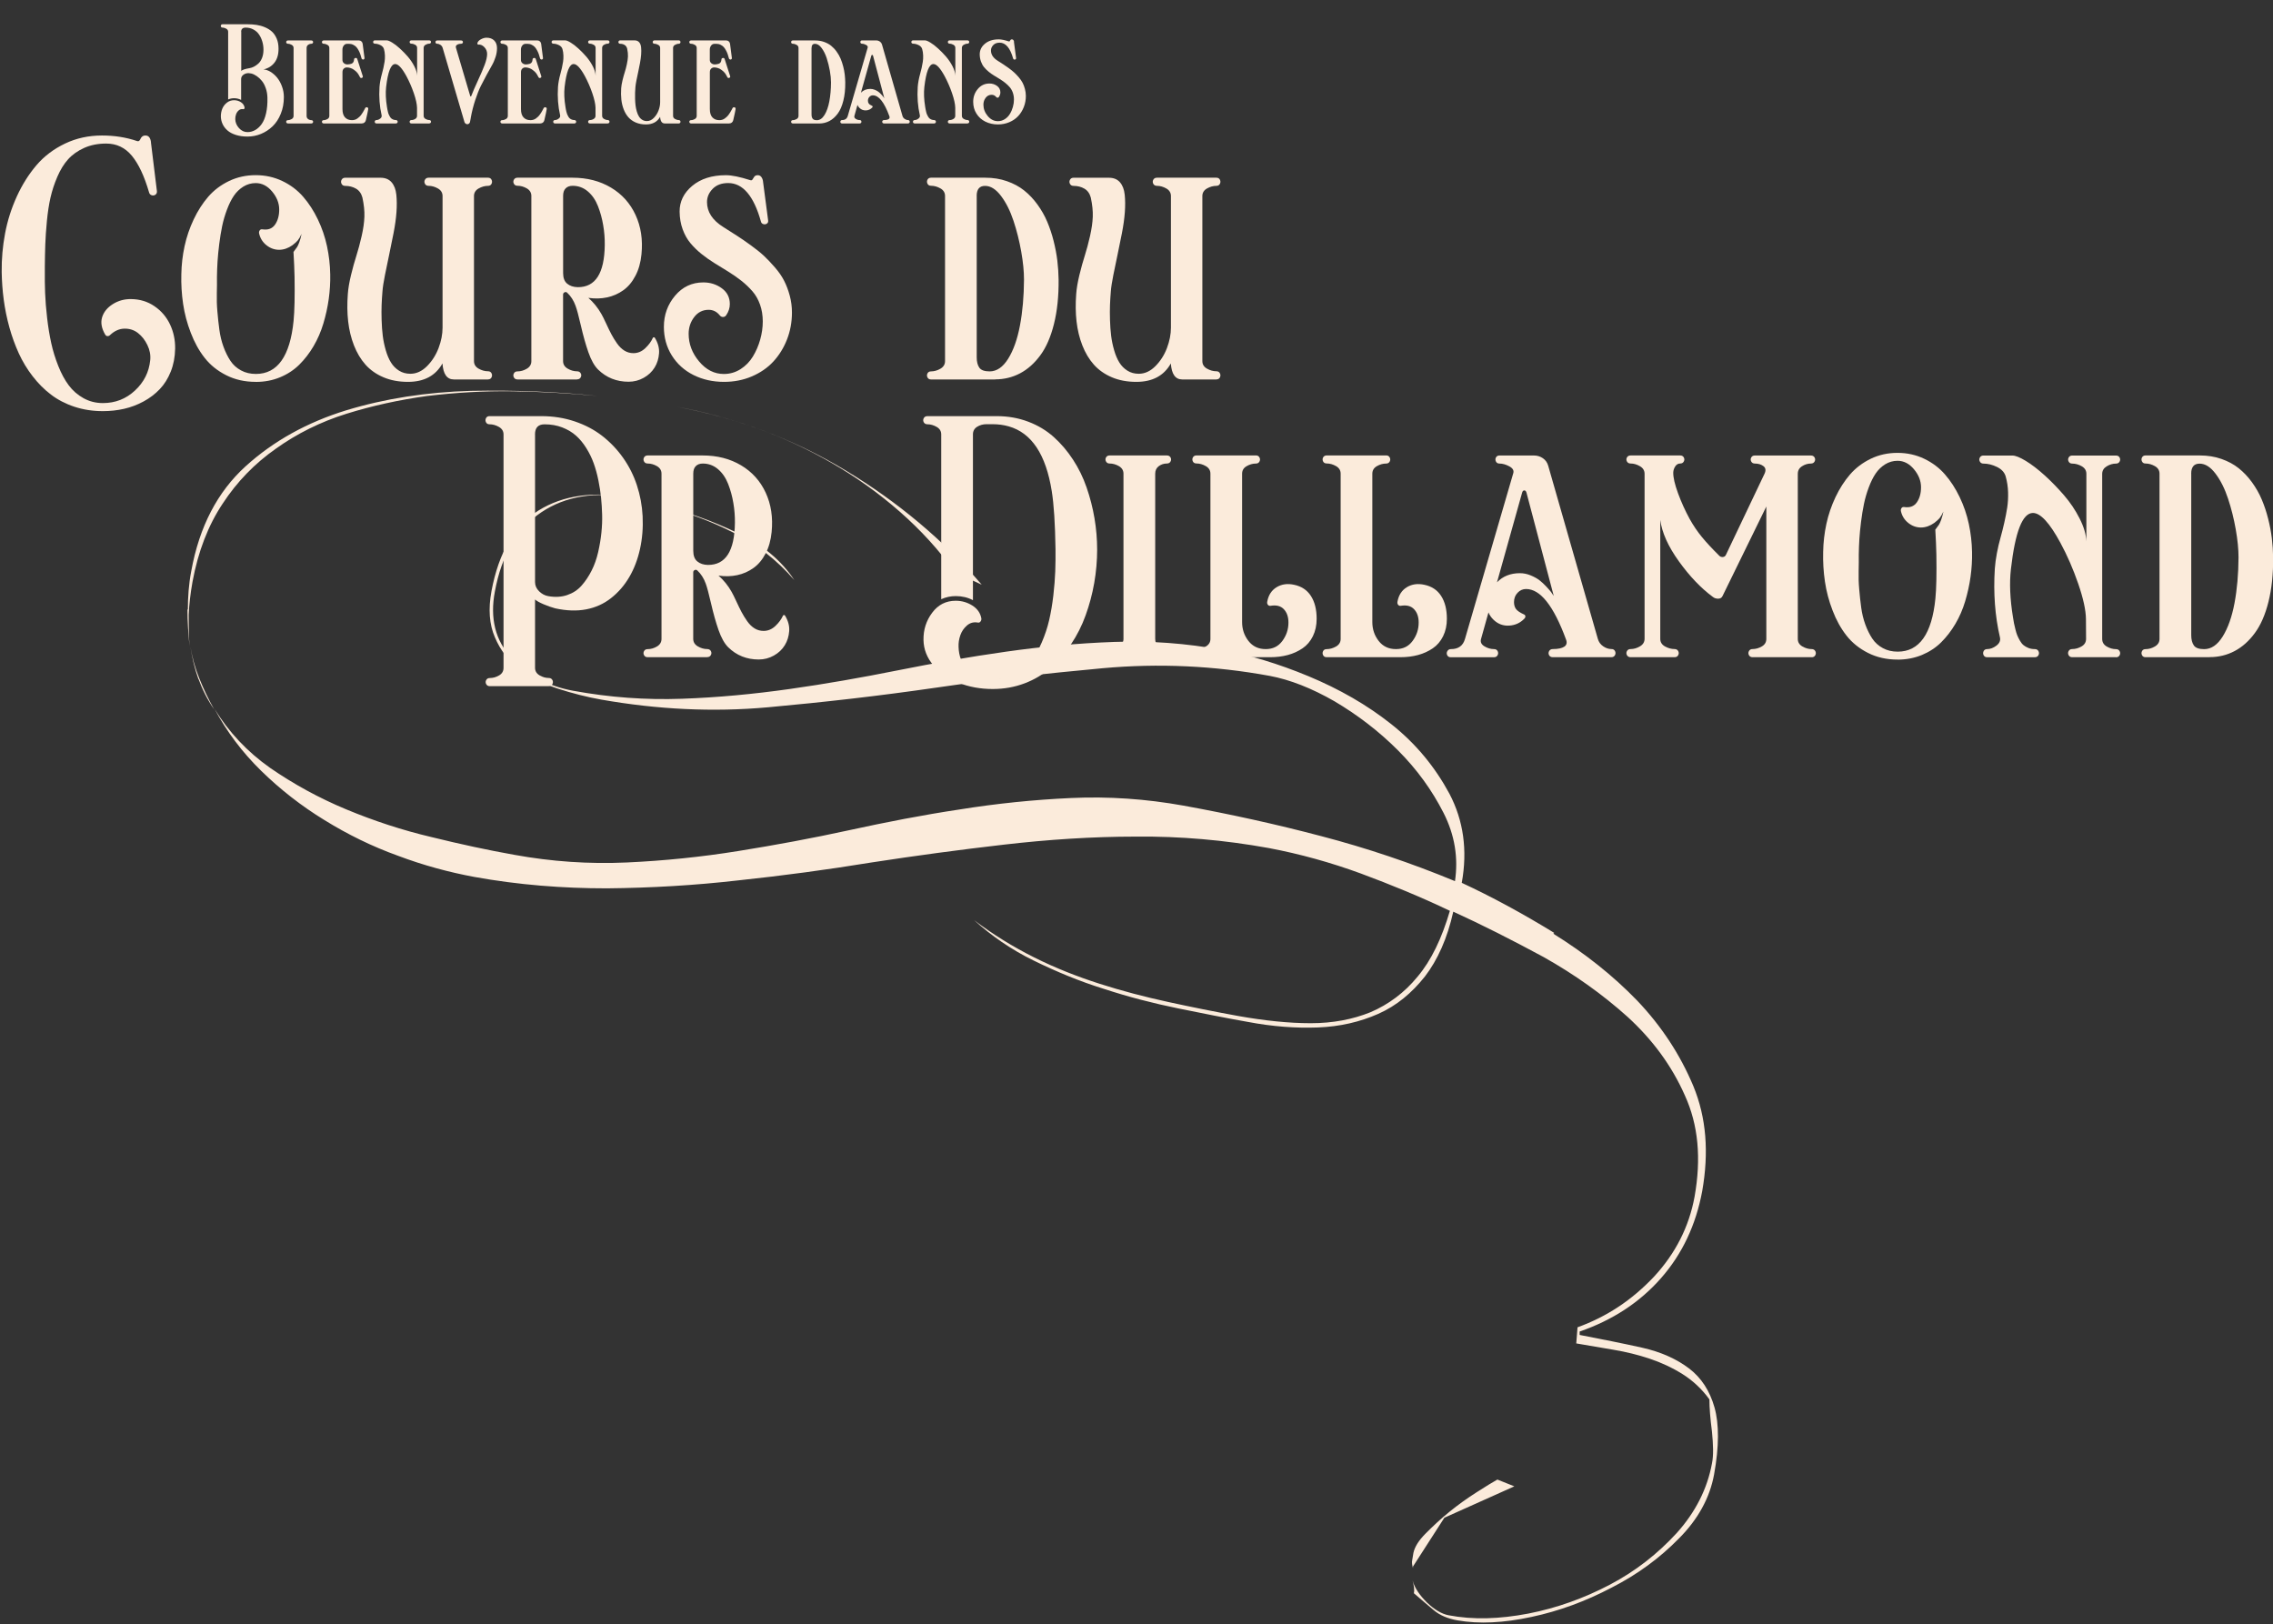 <svg width="536" height="383" viewBox="0 0 536 383" fill="none" xmlns="http://www.w3.org/2000/svg">
<rect x="0" y="0" width="536" height="383" fill="#333333" stroke="none"/>
<g clip-path="url(#clip0_1365_3132)">
<path d="M44.3 143.76C44.3 140.86 44.5 137.76 45.1 134.66C47 124.16 51.3 115.96 57.9 109.96C64.5 103.96 72.5 99.56 81.6 96.76C90.8 93.96 100.6 92.46 111 92.16C121.4 91.96 131.4 92.36 140.9 93.36C134.5 92.76 127.8 92.36 121 92.26C114.2 92.16 107.5 92.56 100.8 93.36C94.2 94.26 87.8 95.66 81.7 97.56C75.6 99.46 70 102.26 65.1 105.76C60.1 109.26 55.9 113.56 52.5 118.76C49.1 123.86 46.7 130.06 45.4 137.16C44.9 139.96 44.6 142.56 44.5 144.96C44.5 147.46 44.5 149.86 44.7 152.36C44.4 149.46 44.2 146.56 44.2 143.66L44.3 143.76ZM46.8 160.16C45.9 157.66 45.3 155.06 44.9 152.46C45.3 154.96 46 157.46 47 159.96C48 162.46 49.2 164.96 50.5 167.26C48.9 164.96 47.7 162.56 46.8 160.06V160.16ZM366.3 220.16C373.7 224.76 380.3 229.96 386.1 235.96C391.8 241.96 396.2 248.66 399.3 256.06C402.4 263.56 403 271.76 401.4 280.86C399.9 288.86 396.7 295.66 391.7 301.36C386.7 307.06 380.3 311.26 372.5 313.96V314.76C377.7 315.76 382.7 316.76 387.2 317.76C391.7 318.76 395.4 320.46 398.3 322.66C401.2 324.86 403.2 327.96 404.3 331.86C405.4 335.76 405.4 341.06 404.2 347.66C403.2 353.16 400.4 358.26 395.9 362.76C391.4 367.36 386.1 371.26 380 374.36C373.9 377.56 367.7 379.86 361.1 381.26C354.6 382.66 348.8 382.96 343.7 382.06C341.4 381.66 339.5 380.86 338.1 379.66C336.7 378.46 335.1 377.16 333.4 375.66C333.6 374.86 333.4 373.86 333.1 372.66C333.6 374.46 334.8 376.16 336.5 377.86C338.3 379.56 340 380.56 341.6 380.86C347.4 381.96 353.6 381.76 360.4 380.46C367.1 379.16 373.5 376.86 379.6 373.66C385.7 370.46 390.9 366.36 395.4 361.46C399.8 356.56 402.6 351.06 403.7 345.06C404.1 343.16 404 340.66 403.7 337.56C403.3 334.46 403.1 331.96 403.1 329.96C401.3 327.46 399.1 325.46 396.7 323.96C394.3 322.46 391.7 321.26 389 320.36C386.3 319.46 383.5 318.76 380.5 318.26C377.5 317.76 374.6 317.26 371.7 316.76L372 312.96C378.9 310.46 384.8 306.56 390 301.06C395.1 295.56 398.3 289.26 399.6 282.16C401.2 273.16 400.5 265.26 397.3 258.26C394.2 251.26 389.7 245.16 383.8 239.76C377.9 234.46 371.3 229.76 364 225.66C356.6 221.66 349.5 218.06 342.7 214.96C341.3 221.26 339 226.36 336 230.26C332.9 234.16 329.3 237.16 325 239.06C320.7 240.96 316 242.06 310.8 242.26C305.6 242.46 300.1 242.06 294.3 240.96C289.2 240.06 283.7 238.96 277.8 237.76C271.9 236.56 266.1 235.06 260.3 233.16C254.5 231.36 249 229.06 243.7 226.46C238.4 223.86 233.8 220.66 229.7 216.96C234.2 220.36 238.9 223.26 243.9 225.76C248.9 228.26 254 230.26 259.3 231.96C264.6 233.66 270 235.06 275.5 236.26C281 237.46 286.5 238.56 292 239.56C298.2 240.66 303.9 241.26 309.1 241.26C314.3 241.26 319 240.36 323.2 238.66C327.4 236.86 331.2 234.06 334.3 230.26C337.5 226.46 340 221.26 341.9 214.76C335 211.46 327.9 208.56 320.9 205.96C313.8 203.36 306.6 201.36 299.2 199.96C288.7 198.06 278.3 197.16 267.9 197.26C257.5 197.26 247.1 197.96 236.7 199.16C226.3 200.36 215.9 201.76 205.5 203.36C195.1 205.06 184.7 206.46 174.3 207.56C163.9 208.76 153.5 209.36 143.1 209.46C132.7 209.46 122.3 208.66 111.8 206.76C105.9 205.66 99.9 204.06 93.8 201.76C87.7 199.56 82 196.76 76.5 193.36C71.1 190.06 66.1 186.16 61.6 181.76C57.1 177.36 53.5 172.56 50.6 167.16C53.9 172.56 58.3 177.26 63.7 181.06C69.2 184.86 75.2 188.16 81.7 190.86C88.2 193.56 94.9 195.76 101.7 197.36C108.6 199.06 115.1 200.46 121.3 201.56C130.1 203.16 138.9 203.76 147.8 203.36C156.6 202.96 165.4 202.06 174.1 200.66C182.8 199.26 191.5 197.66 200.2 195.76C208.9 193.86 217.6 192.16 226.3 190.86C235 189.46 243.8 188.56 252.6 188.16C261.4 187.76 270.2 188.36 279.1 189.96C290.1 191.96 301 194.36 311.6 197.16C322.3 199.96 332.7 203.46 343.1 207.76C343.9 202.36 343.1 196.96 340.4 191.66C337.7 186.36 334.2 181.46 329.6 176.86C325.1 172.36 320.1 168.56 314.7 165.36C309.3 162.26 304.2 160.26 299.4 159.36C286.3 156.96 273.2 156.36 260 157.56C246.8 158.76 233.7 160.26 220.6 162.16C207.5 164.06 194.4 165.56 181.2 166.76C168 167.96 154.9 167.26 141.8 164.96C138.4 164.36 134.9 163.46 131.5 162.36C128.1 161.26 125.1 159.66 122.5 157.76C119.9 155.76 118 153.36 116.7 150.26C115.4 147.26 115.1 143.66 115.9 139.36C117.6 130.26 121.3 123.96 127 120.36C132.8 116.76 140 115.76 148.7 117.36C140.4 115.86 133.4 116.96 127.7 120.76C122 124.56 118.3 130.76 116.7 139.46C115.5 145.76 116.8 151.06 120.6 155.06C124.3 159.16 129.2 161.76 135.1 162.86C143.8 164.46 152.3 165.06 160.8 164.76C169.3 164.46 177.7 163.66 186.2 162.46C194.7 161.26 203.2 159.76 211.7 158.06C220.2 156.36 228.7 154.86 237.2 153.66C245.7 152.46 254.2 151.66 262.7 151.36C271.2 151.06 279.7 151.66 288.3 153.26C294.6 154.46 301.4 156.46 308.6 159.46C315.8 162.46 322.3 166.16 328.1 170.76C333.9 175.36 338.4 180.86 341.8 187.16C345.1 193.46 346.1 200.46 344.7 208.16C351.8 211.46 359 215.36 366.5 219.96L366.3 220.16ZM199.3 110.86C211.6 118.26 222.4 127.26 231.5 137.86L225.2 134.96C221.5 129.76 217.1 124.96 212.2 120.66C207.3 116.36 202 112.56 196.3 109.26C190.6 105.96 184.6 103.16 178.4 100.96C172.2 98.76 166 97.06 159.8 95.96C173.8 98.56 187 103.46 199.3 110.86ZM173.8 125.56C179.7 128.36 184.2 132.06 187.3 136.76C183.2 132.06 178.5 128.36 173.1 125.66C167.8 122.96 162.2 120.86 156.3 119.36C162 120.66 167.8 122.76 173.7 125.56H173.8ZM333 367.96L333.3 366.16C333.6 364.76 334.5 363.26 336.2 361.56C337.9 359.86 339.7 358.16 341.8 356.46C343.9 354.76 346 353.26 348.2 351.86C350.4 350.46 352 349.46 353.1 348.86L357.1 350.46L340.6 357.86L333.2 369.36V369.76C333 369.06 332.9 368.36 333 367.96Z" fill="#FBEBDB"/>
<path d="M53.8 23.48V7.5C53.8 7.18 53.65 6.94 53.36 6.77C53.07 6.6 52.76 6.51 52.45 6.51C52.29 6.51 52.17 6.44 52.11 6.31C52.04 6.18 52.04 6.05 52.11 5.92C52.18 5.79 52.29 5.72 52.45 5.72H58.37C59.13 5.72 59.84 5.77 60.5 5.87C61.16 5.97 61.82 6.15 62.46 6.42C63.1 6.69 63.66 7.03 64.12 7.45C64.58 7.87 64.95 8.41 65.24 9.09C65.53 9.76 65.67 10.53 65.68 11.4C65.7 12.8 65.38 13.92 64.73 14.76C64.08 15.6 63.21 16.14 62.12 16.37C62.67 16.4 63.23 16.59 63.8 16.94C64.37 17.29 64.89 17.75 65.35 18.31C65.81 18.88 66.2 19.56 66.49 20.37C66.79 21.18 66.94 22.01 66.94 22.88C66.94 24.32 66.7 25.64 66.21 26.83C65.73 28.03 65.08 29.01 64.28 29.78C63.48 30.55 62.57 31.15 61.55 31.57C60.53 31.99 59.47 32.2 58.37 32.2C57.34 32.2 56.42 32.07 55.61 31.81C54.8 31.55 54.14 31.2 53.64 30.76C53.14 30.32 52.75 29.82 52.49 29.25C52.23 28.69 52.09 28.08 52.08 27.44C52.08 26.81 52.19 26.2 52.42 25.63C52.66 25.06 53.02 24.58 53.51 24.2C54 23.82 54.56 23.63 55.19 23.63C55.78 23.63 56.31 23.78 56.8 24.09C57.29 24.4 57.57 24.81 57.67 25.33C57.69 25.45 57.67 25.55 57.61 25.64C57.55 25.73 57.45 25.76 57.34 25.74C56.95 25.67 56.6 25.76 56.3 26.02C56 26.28 55.79 26.59 55.66 26.97C55.53 27.35 55.47 27.72 55.48 28.1C55.5 28.87 55.79 29.58 56.36 30.21C56.93 30.84 57.61 31.16 58.38 31.15C59.02 31.15 59.62 30.98 60.19 30.66C60.75 30.34 61.26 29.87 61.71 29.24C62.16 28.61 62.51 27.76 62.75 26.69C62.99 25.62 63.1 24.39 63.06 23.01C63.04 22.21 62.91 21.46 62.66 20.77C62.42 20.08 62.12 19.52 61.75 19.07C61.39 18.62 60.99 18.25 60.55 17.95C60.11 17.65 59.69 17.44 59.28 17.34C58.87 17.24 58.49 17.22 58.15 17.29C57.79 17.37 57.48 17.53 57.23 17.77C56.98 18.01 56.86 18.31 56.86 18.66V23.56C56.36 23.3 55.81 23.16 55.2 23.16C54.7 23.16 54.22 23.26 53.78 23.46L53.8 23.48ZM56.89 7.5V16.72C57.16 16.46 57.81 16.24 58.84 16.07C59.18 16.02 59.52 15.9 59.86 15.73C60.2 15.56 60.55 15.32 60.91 15C61.27 14.68 61.56 14.24 61.79 13.67C62.02 13.1 62.13 12.45 62.13 11.71C62.13 11.05 62.04 10.42 61.86 9.81C61.68 9.2 61.43 8.64 61.09 8.15C60.76 7.65 60.32 7.26 59.77 6.96C59.22 6.66 58.61 6.51 57.94 6.51C57.23 6.51 56.87 6.84 56.87 7.5H56.89Z" fill="#FBEBDB"/>
<path d="M73.43 29.11H67.88C67.72 29.11 67.6 29.04 67.53 28.91C67.46 28.78 67.46 28.65 67.53 28.52C67.6 28.39 67.72 28.33 67.88 28.33C68.19 28.33 68.49 28.24 68.79 28.07C69.08 27.9 69.23 27.65 69.23 27.33V11.31C69.23 10.99 69.08 10.75 68.79 10.58C68.5 10.41 68.19 10.32 67.88 10.32C67.72 10.32 67.6 10.25 67.53 10.12C67.46 9.99 67.46 9.86 67.53 9.73C67.6 9.6 67.72 9.54 67.88 9.54H73.43C73.6 9.54 73.72 9.6 73.79 9.73C73.86 9.86 73.86 9.99 73.79 10.12C73.72 10.25 73.6 10.32 73.43 10.32C73.14 10.32 72.88 10.41 72.65 10.58C72.42 10.75 72.3 10.99 72.3 11.31V27.33C72.3 27.66 72.42 27.9 72.65 28.07C72.88 28.24 73.14 28.33 73.43 28.33C73.6 28.33 73.72 28.39 73.79 28.52C73.86 28.65 73.86 28.78 73.79 28.91C73.72 29.04 73.6 29.11 73.43 29.11Z" fill="#FBEBDB"/>
<path d="M85.33 29.11H76.31C76.15 29.11 76.03 29.04 75.96 28.91C75.89 28.78 75.89 28.65 75.96 28.52C76.03 28.39 76.15 28.33 76.31 28.33C76.62 28.33 76.92 28.24 77.22 28.07C77.51 27.9 77.66 27.65 77.66 27.33V11.31C77.66 10.99 77.51 10.75 77.22 10.58C76.93 10.41 76.62 10.32 76.31 10.32C76.15 10.32 76.03 10.25 75.96 10.12C75.89 9.99 75.89 9.86 75.96 9.73C76.03 9.6 76.15 9.54 76.31 9.54H84.67C84.89 9.54 85.08 9.62 85.24 9.77C85.39 9.92 85.49 10.1 85.52 10.32L85.95 13.65C85.97 13.76 85.95 13.85 85.88 13.92C85.82 13.99 85.75 14.03 85.67 14.04C85.59 14.04 85.51 14.03 85.43 13.98C85.35 13.93 85.29 13.86 85.26 13.77C85.16 13.4 85.06 13.08 84.97 12.8C84.88 12.52 84.75 12.22 84.57 11.89C84.39 11.56 84.22 11.29 84.02 11.08C83.82 10.87 83.57 10.69 83.27 10.55C82.97 10.4 82.63 10.33 82.27 10.33H81.88C81.54 10.33 81.26 10.47 81.06 10.74C80.85 11.01 80.75 11.33 80.75 11.7V14.1C80.75 14.45 80.87 14.72 81.11 14.91C81.35 15.1 81.63 15.2 81.94 15.19C82.25 15.18 82.56 15.13 82.87 15.03C83.26 14.88 83.46 14.55 83.49 14.05C83.49 13.83 83.61 13.7 83.83 13.67C84.05 13.64 84.19 13.73 84.25 13.92L85.54 17.93C85.61 18.14 85.54 18.28 85.34 18.36C85.13 18.44 84.99 18.38 84.89 18.2C84.67 17.76 84.47 17.43 84.29 17.2C84.11 16.97 83.85 16.73 83.49 16.47C83.26 16.29 82.99 16.15 82.68 16.05C82.37 15.95 82.07 15.9 81.79 15.9C81.5 15.9 81.26 16 81.06 16.19C80.86 16.38 80.76 16.66 80.76 17.02V25.73C80.76 26.6 80.96 27.25 81.36 27.68C81.76 28.11 82.3 28.33 82.99 28.33C83.24 28.33 83.47 28.3 83.69 28.23C83.91 28.16 84.11 28.06 84.3 27.92C84.49 27.78 84.65 27.65 84.79 27.51C84.93 27.38 85.08 27.2 85.23 26.99C85.38 26.78 85.49 26.6 85.57 26.48C85.65 26.36 85.75 26.18 85.87 25.95C85.99 25.72 86.07 25.58 86.1 25.51C86.21 25.32 86.37 25.25 86.57 25.3C86.77 25.35 86.86 25.5 86.83 25.73C86.75 26.22 86.57 27.08 86.28 28.32C86.23 28.54 86.13 28.73 85.96 28.88C85.79 29.03 85.59 29.1 85.36 29.1L85.33 29.11Z" fill="#FBEBDB"/>
<path d="M101.23 29.11H96.99C96.83 29.11 96.71 29.04 96.64 28.91C96.57 28.78 96.57 28.65 96.64 28.51C96.71 28.38 96.83 28.31 96.99 28.31C97.3 28.31 97.6 28.23 97.9 28.05C98.19 27.88 98.34 27.64 98.34 27.32V25.4C98.32 24.53 98.07 23.39 97.58 21.96C97.09 20.53 96.51 19.22 95.86 18C94.81 16.06 93.92 15.1 93.19 15.1C92.18 15.1 91.47 16.91 91.05 20.53C90.9 21.88 90.96 23.43 91.25 25.2C91.29 25.45 91.32 25.64 91.35 25.79C91.38 25.93 91.42 26.13 91.48 26.38C91.54 26.63 91.6 26.83 91.67 26.98C91.74 27.13 91.82 27.3 91.93 27.49C92.04 27.68 92.16 27.83 92.28 27.93C92.4 28.03 92.56 28.12 92.75 28.2C92.94 28.27 93.14 28.31 93.37 28.31C93.54 28.31 93.66 28.38 93.73 28.51C93.8 28.64 93.8 28.77 93.73 28.91C93.66 29.04 93.54 29.11 93.37 29.11H88.75C88.59 29.11 88.47 29.04 88.41 28.91C88.34 28.78 88.34 28.65 88.41 28.51C88.48 28.38 88.59 28.31 88.75 28.31C89.05 28.31 89.35 28.2 89.65 27.97C89.95 27.75 90.06 27.48 89.99 27.17C89.51 25.1 89.34 22.88 89.49 20.52C89.52 20.06 89.59 19.55 89.69 19C89.79 18.45 89.91 17.96 90.04 17.5C90.17 17.05 90.29 16.56 90.41 16.03C90.53 15.5 90.62 15.01 90.69 14.56C90.76 14.1 90.79 13.61 90.77 13.08C90.75 12.55 90.68 12.05 90.54 11.56C90.42 11.16 90.14 10.85 89.69 10.63C89.24 10.41 88.8 10.3 88.38 10.3C88.22 10.3 88.1 10.23 88.03 10.1C87.96 9.97 87.96 9.84 88.03 9.71C88.1 9.58 88.22 9.52 88.38 9.52H91.19C91.48 9.52 91.92 9.69 92.48 10.04C93.05 10.38 93.66 10.85 94.31 11.45C94.96 12.04 95.59 12.69 96.19 13.38C96.79 14.08 97.29 14.83 97.71 15.64C98.12 16.45 98.34 17.19 98.36 17.86V11.29C98.36 10.97 98.21 10.73 97.91 10.56C97.61 10.39 97.3 10.3 96.99 10.3C96.83 10.3 96.71 10.23 96.64 10.1C96.57 9.97 96.57 9.84 96.64 9.71C96.71 9.58 96.83 9.52 96.99 9.52H101.23C101.4 9.52 101.52 9.58 101.59 9.71C101.66 9.84 101.66 9.97 101.59 10.1C101.52 10.23 101.4 10.3 101.23 10.3C100.93 10.3 100.63 10.39 100.34 10.56C100.05 10.73 99.9 10.98 99.9 11.3V27.31C99.9 27.63 100.05 27.87 100.34 28.04C100.63 28.21 100.93 28.3 101.23 28.3C101.4 28.3 101.52 28.37 101.59 28.5C101.66 28.63 101.66 28.76 101.59 28.9C101.52 29.03 101.4 29.1 101.23 29.1V29.11Z" fill="#FBEBDB"/>
<path d="M111.02 27.78L110.83 28.78C110.8 28.92 110.72 29.04 110.6 29.14C110.48 29.24 110.35 29.29 110.21 29.29C110.06 29.29 109.92 29.24 109.79 29.14C109.65 29.04 109.57 28.92 109.53 28.79L104.39 11.31C104.3 11 104.12 10.76 103.87 10.58C103.62 10.41 103.35 10.32 103.07 10.32C102.91 10.32 102.79 10.25 102.73 10.12C102.66 9.99 102.67 9.86 102.73 9.73C102.8 9.6 102.92 9.54 103.08 9.54H108.76C108.93 9.54 109.05 9.6 109.12 9.73C109.19 9.86 109.19 9.99 109.12 10.12C109.05 10.25 108.92 10.32 108.75 10.32C108.32 10.32 107.99 10.41 107.75 10.58C107.51 10.75 107.43 10.98 107.52 11.26L110.88 22.63C110.9 22.68 110.92 22.72 110.95 22.74C110.98 22.76 111.01 22.76 111.05 22.74C111.08 22.72 111.11 22.68 111.13 22.63C111.47 21.72 111.99 20.52 112.68 19.03C113.37 17.54 113.91 16.29 114.29 15.28C114.67 14.27 114.87 13.41 114.87 12.73C114.87 12.1 114.65 11.56 114.21 11.11C113.77 10.66 113.31 10.47 112.83 10.52C112.76 10.52 112.7 10.5 112.64 10.45C112.58 10.4 112.56 10.33 112.56 10.25C112.61 9.89 112.87 9.57 113.34 9.3C113.82 9.03 114.28 8.89 114.72 8.89C115.49 8.89 116.1 9.11 116.54 9.55C116.98 9.99 117.2 10.59 117.2 11.35C117.2 12.04 117.09 12.74 116.86 13.44C116.63 14.14 116.35 14.81 115.99 15.43C115.64 16.05 115.23 16.78 114.76 17.64C114.3 18.49 113.84 19.36 113.4 20.24C112.96 21.12 112.52 22.23 112.08 23.56C111.64 24.89 111.28 26.29 111.01 27.78H111.02Z" fill="#FBEBDB"/>
<path d="M127.421 29.11H118.401C118.241 29.11 118.121 29.04 118.051 28.91C117.981 28.78 117.981 28.65 118.051 28.52C118.121 28.39 118.241 28.33 118.401 28.33C118.711 28.33 119.011 28.24 119.311 28.07C119.601 27.9 119.751 27.65 119.751 27.33V11.31C119.751 10.99 119.601 10.75 119.311 10.58C119.021 10.41 118.711 10.32 118.401 10.32C118.241 10.32 118.121 10.25 118.051 10.12C117.981 9.99 117.981 9.86 118.051 9.73C118.121 9.6 118.241 9.54 118.401 9.54H126.761C126.981 9.54 127.171 9.62 127.331 9.77C127.481 9.92 127.581 10.1 127.611 10.32L128.041 13.65C128.061 13.76 128.041 13.85 127.971 13.92C127.911 13.99 127.841 14.03 127.761 14.04C127.681 14.04 127.601 14.03 127.521 13.98C127.441 13.93 127.381 13.86 127.351 13.77C127.251 13.4 127.151 13.08 127.061 12.8C126.971 12.52 126.841 12.22 126.661 11.89C126.481 11.56 126.311 11.29 126.111 11.08C125.911 10.87 125.661 10.69 125.361 10.55C125.061 10.4 124.721 10.33 124.361 10.33H123.971C123.631 10.33 123.351 10.47 123.151 10.74C122.941 11.01 122.841 11.33 122.841 11.7V14.1C122.841 14.45 122.961 14.72 123.201 14.91C123.441 15.1 123.721 15.2 124.031 15.19C124.341 15.18 124.651 15.13 124.961 15.03C125.351 14.88 125.551 14.55 125.581 14.05C125.581 13.83 125.701 13.7 125.921 13.67C126.141 13.64 126.281 13.73 126.341 13.92L127.631 17.93C127.701 18.14 127.631 18.28 127.431 18.36C127.221 18.44 127.081 18.38 126.981 18.2C126.761 17.76 126.561 17.43 126.381 17.2C126.201 16.97 125.941 16.73 125.581 16.47C125.351 16.29 125.081 16.15 124.771 16.05C124.461 15.95 124.161 15.9 123.881 15.9C123.591 15.9 123.351 16 123.151 16.19C122.951 16.38 122.851 16.66 122.851 17.02V25.73C122.851 26.6 123.051 27.25 123.451 27.68C123.851 28.11 124.391 28.33 125.081 28.33C125.331 28.33 125.561 28.3 125.781 28.23C126.001 28.16 126.201 28.06 126.391 27.92C126.581 27.78 126.741 27.65 126.881 27.51C127.021 27.38 127.171 27.2 127.321 26.99C127.471 26.78 127.581 26.6 127.661 26.48C127.741 26.36 127.841 26.18 127.961 25.95C128.081 25.72 128.161 25.58 128.191 25.51C128.301 25.32 128.461 25.25 128.661 25.3C128.861 25.35 128.951 25.5 128.921 25.73C128.841 26.22 128.661 27.08 128.371 28.32C128.321 28.54 128.221 28.73 128.051 28.88C127.881 29.03 127.681 29.1 127.451 29.1L127.421 29.11Z" fill="#FBEBDB"/>
<path d="M143.32 29.11H139.08C138.92 29.11 138.8 29.04 138.73 28.91C138.66 28.78 138.66 28.65 138.73 28.51C138.8 28.38 138.92 28.31 139.08 28.31C139.39 28.31 139.69 28.23 139.99 28.05C140.28 27.88 140.43 27.64 140.43 27.32V25.4C140.41 24.53 140.16 23.39 139.67 21.96C139.18 20.53 138.6 19.22 137.95 18C136.9 16.06 136.01 15.1 135.28 15.1C134.27 15.1 133.56 16.91 133.14 20.53C132.99 21.88 133.05 23.43 133.34 25.2C133.38 25.45 133.41 25.64 133.44 25.79C133.47 25.93 133.51 26.13 133.57 26.38C133.63 26.63 133.69 26.83 133.76 26.98C133.83 27.13 133.91 27.3 134.02 27.49C134.13 27.68 134.25 27.83 134.37 27.93C134.49 28.03 134.65 28.12 134.84 28.2C135.03 28.27 135.23 28.31 135.46 28.31C135.63 28.31 135.75 28.38 135.82 28.51C135.89 28.64 135.89 28.77 135.82 28.91C135.75 29.04 135.63 29.11 135.46 29.11H130.84C130.68 29.11 130.56 29.04 130.5 28.91C130.43 28.78 130.43 28.65 130.5 28.51C130.57 28.38 130.68 28.31 130.84 28.31C131.14 28.31 131.44 28.2 131.74 27.97C132.04 27.75 132.15 27.48 132.08 27.17C131.6 25.1 131.43 22.88 131.58 20.52C131.61 20.06 131.68 19.55 131.78 19C131.88 18.45 132 17.96 132.13 17.5C132.26 17.05 132.38 16.56 132.5 16.03C132.62 15.5 132.71 15.01 132.78 14.56C132.85 14.1 132.88 13.61 132.86 13.08C132.84 12.55 132.77 12.05 132.63 11.56C132.51 11.16 132.23 10.85 131.78 10.63C131.33 10.41 130.89 10.3 130.47 10.3C130.31 10.3 130.19 10.23 130.12 10.1C130.05 9.97 130.05 9.84 130.12 9.71C130.19 9.58 130.31 9.52 130.47 9.52H133.28C133.57 9.52 134.01 9.69 134.57 10.04C135.14 10.38 135.75 10.85 136.4 11.45C137.05 12.04 137.68 12.69 138.28 13.38C138.88 14.08 139.38 14.83 139.8 15.64C140.21 16.45 140.43 17.19 140.45 17.86V11.29C140.45 10.97 140.3 10.73 140 10.56C139.7 10.39 139.39 10.3 139.08 10.3C138.92 10.3 138.8 10.23 138.73 10.1C138.66 9.97 138.66 9.84 138.73 9.71C138.8 9.58 138.92 9.52 139.08 9.52H143.32C143.49 9.52 143.61 9.58 143.68 9.71C143.75 9.84 143.75 9.97 143.68 10.1C143.61 10.23 143.49 10.3 143.32 10.3C143.02 10.3 142.72 10.39 142.43 10.56C142.14 10.73 141.99 10.98 141.99 11.3V27.31C141.99 27.63 142.14 27.87 142.43 28.04C142.72 28.21 143.02 28.3 143.32 28.3C143.49 28.3 143.61 28.37 143.68 28.5C143.75 28.63 143.75 28.76 143.68 28.9C143.61 29.03 143.49 29.1 143.32 29.1V29.11Z" fill="#FBEBDB"/>
<path d="M160.07 29.11H156.76C156.09 29.11 155.73 28.59 155.66 27.55C154.99 28.74 153.88 29.34 152.32 29.34C151.43 29.34 150.63 29.19 149.93 28.89C149.23 28.59 148.65 28.18 148.19 27.66C147.73 27.14 147.36 26.52 147.08 25.8C146.8 25.08 146.61 24.3 146.52 23.47C146.43 22.64 146.42 21.76 146.48 20.82C146.52 20.28 146.62 19.66 146.79 18.96C146.96 18.26 147.13 17.64 147.31 17.08C147.49 16.52 147.66 15.89 147.81 15.19C147.96 14.49 148.06 13.86 148.08 13.31C148.1 12.76 148.04 12.14 147.89 11.45C147.78 11.05 147.57 10.77 147.27 10.59C146.97 10.41 146.61 10.32 146.22 10.32C146.06 10.32 145.94 10.25 145.87 10.12C145.8 9.99 145.8 9.86 145.87 9.72C145.94 9.59 146.06 9.52 146.22 9.52H149.65C150.11 9.52 150.46 9.67 150.72 9.96C150.98 10.25 151.13 10.65 151.18 11.17C151.23 11.69 151.24 12.25 151.19 12.87C151.14 13.49 151.05 14.17 150.91 14.91C150.77 15.65 150.63 16.34 150.49 16.99C150.35 17.64 150.22 18.3 150.08 18.96C149.95 19.62 149.87 20.15 149.84 20.54C149.8 20.99 149.77 21.43 149.76 21.86C149.74 22.29 149.74 22.78 149.76 23.33C149.78 23.88 149.81 24.39 149.87 24.86C149.93 25.33 150.02 25.8 150.16 26.27C150.3 26.74 150.46 27.14 150.67 27.46C150.87 27.79 151.13 28.05 151.45 28.25C151.77 28.45 152.14 28.55 152.55 28.55C153.14 28.55 153.68 28.3 154.17 27.81C154.66 27.31 155.04 26.73 155.29 26.05C155.55 25.37 155.67 24.72 155.67 24.08V11.31C155.67 10.99 155.52 10.75 155.22 10.58C154.92 10.41 154.62 10.32 154.32 10.32C154.15 10.32 154.03 10.25 153.96 10.12C153.89 9.99 153.89 9.86 153.96 9.72C154.03 9.59 154.15 9.52 154.32 9.52H160.08C160.24 9.52 160.36 9.59 160.42 9.72C160.49 9.85 160.49 9.98 160.42 10.12C160.35 10.25 160.24 10.32 160.08 10.32C159.77 10.32 159.47 10.41 159.17 10.58C158.87 10.75 158.72 10.99 158.72 11.31V27.32C158.72 27.64 158.87 27.88 159.17 28.05C159.47 28.22 159.77 28.31 160.08 28.31C160.24 28.31 160.36 28.38 160.42 28.51C160.49 28.64 160.49 28.77 160.42 28.91C160.35 29.04 160.24 29.11 160.08 29.11H160.07Z" fill="#FBEBDB"/>
<path d="M171.961 29.11H162.941C162.781 29.11 162.661 29.04 162.591 28.91C162.521 28.78 162.521 28.65 162.591 28.52C162.661 28.39 162.781 28.33 162.941 28.33C163.251 28.33 163.551 28.24 163.851 28.07C164.141 27.9 164.291 27.65 164.291 27.33V11.31C164.291 10.99 164.141 10.75 163.851 10.58C163.561 10.41 163.251 10.32 162.941 10.32C162.781 10.32 162.661 10.25 162.591 10.12C162.521 9.99 162.521 9.86 162.591 9.73C162.661 9.6 162.781 9.54 162.941 9.54H171.301C171.521 9.54 171.711 9.62 171.871 9.77C172.021 9.92 172.121 10.1 172.151 10.32L172.581 13.65C172.601 13.76 172.581 13.85 172.511 13.92C172.451 13.99 172.381 14.03 172.301 14.04C172.221 14.04 172.141 14.03 172.061 13.98C171.981 13.93 171.921 13.86 171.891 13.77C171.791 13.4 171.691 13.08 171.601 12.8C171.511 12.52 171.381 12.22 171.201 11.89C171.021 11.56 170.851 11.29 170.651 11.08C170.451 10.87 170.201 10.69 169.901 10.55C169.601 10.4 169.261 10.33 168.901 10.33H168.511C168.171 10.33 167.891 10.47 167.691 10.74C167.481 11.01 167.381 11.33 167.381 11.7V14.1C167.381 14.45 167.501 14.72 167.741 14.91C167.981 15.1 168.261 15.2 168.571 15.19C168.881 15.18 169.191 15.13 169.501 15.03C169.891 14.88 170.091 14.55 170.121 14.05C170.121 13.83 170.241 13.7 170.461 13.67C170.681 13.64 170.821 13.73 170.881 13.92L172.171 17.93C172.241 18.14 172.171 18.28 171.971 18.36C171.761 18.44 171.621 18.38 171.521 18.2C171.301 17.76 171.101 17.43 170.921 17.2C170.741 16.97 170.481 16.73 170.121 16.47C169.891 16.29 169.621 16.15 169.311 16.05C169.001 15.95 168.701 15.9 168.421 15.9C168.131 15.9 167.891 16 167.691 16.19C167.491 16.38 167.391 16.66 167.391 17.02V25.73C167.391 26.6 167.591 27.25 167.991 27.68C168.391 28.11 168.931 28.33 169.621 28.33C169.871 28.33 170.101 28.3 170.321 28.23C170.541 28.16 170.741 28.06 170.931 27.92C171.121 27.78 171.281 27.65 171.421 27.51C171.561 27.38 171.711 27.2 171.861 26.99C172.011 26.78 172.121 26.6 172.201 26.48C172.281 26.36 172.381 26.18 172.501 25.95C172.621 25.72 172.701 25.58 172.731 25.51C172.841 25.32 173.001 25.25 173.201 25.3C173.401 25.35 173.491 25.5 173.461 25.73C173.381 26.22 173.201 27.08 172.911 28.32C172.861 28.54 172.761 28.73 172.591 28.88C172.421 29.03 172.221 29.1 171.991 29.1L171.961 29.11Z" fill="#FBEBDB"/>
<path d="M193.16 29.11H186.94C186.78 29.11 186.66 29.04 186.6 28.91C186.53 28.78 186.53 28.65 186.6 28.52C186.67 28.39 186.78 28.33 186.94 28.33C187.25 28.33 187.55 28.24 187.85 28.07C188.15 27.9 188.3 27.65 188.3 27.33V11.31C188.3 10.99 188.15 10.75 187.85 10.58C187.55 10.41 187.25 10.32 186.94 10.32C186.78 10.32 186.66 10.25 186.6 10.12C186.53 9.99 186.53 9.86 186.6 9.73C186.67 9.6 186.78 9.54 186.94 9.54H192.21C192.96 9.54 193.66 9.65 194.31 9.88C194.96 10.11 195.52 10.41 195.99 10.79C196.46 11.17 196.89 11.62 197.27 12.15C197.65 12.68 197.97 13.23 198.22 13.82C198.47 14.4 198.67 15.03 198.84 15.68C199.01 16.33 199.13 16.97 199.2 17.59C199.27 18.21 199.31 18.82 199.32 19.43C199.34 21.05 199.19 22.48 198.87 23.74C198.56 24.99 198.12 26.01 197.55 26.78C196.98 27.55 196.33 28.14 195.59 28.53C194.85 28.92 194.04 29.12 193.17 29.12L193.16 29.11ZM191.37 11.31V26.98C191.37 27.41 191.45 27.74 191.63 27.98C191.8 28.22 192.13 28.34 192.63 28.34C193.32 28.34 193.92 27.93 194.43 27.11C194.94 26.29 195.32 25.21 195.57 23.88C195.82 22.55 195.95 21.07 195.96 19.43C195.96 18.63 195.87 17.72 195.69 16.7C195.51 15.68 195.26 14.69 194.95 13.73C194.64 12.77 194.23 11.97 193.74 11.31C193.25 10.66 192.73 10.33 192.19 10.33C191.65 10.33 191.38 10.66 191.38 11.31H191.37Z" fill="#FBEBDB"/>
<path d="M214.12 29.11H208.44C208.27 29.11 208.15 29.04 208.08 28.91C208.01 28.78 208.01 28.65 208.08 28.51C208.15 28.38 208.28 28.31 208.45 28.31C208.95 28.31 209.32 28.23 209.55 28.08C209.78 27.93 209.84 27.69 209.72 27.38C208.52 24.11 207.23 22.48 205.84 22.48C205.52 22.48 205.25 22.6 205.02 22.84C204.79 23.08 204.67 23.38 204.67 23.75C204.67 24.01 204.73 24.23 204.86 24.41C204.98 24.59 205.25 24.77 205.66 24.96C205.73 24.99 205.77 25.05 205.78 25.13C205.78 25.21 205.76 25.28 205.7 25.34C205.3 25.77 204.8 26 204.22 26.03C203.64 26.06 203.13 25.88 202.69 25.46C202.47 25.24 202.3 25 202.2 24.75L201.48 27.32C201.4 27.61 201.5 27.85 201.81 28.04C202.12 28.23 202.42 28.31 202.74 28.31C202.91 28.31 203.03 28.38 203.09 28.51C203.16 28.64 203.15 28.77 203.09 28.91C203.02 29.04 202.9 29.11 202.74 29.11H198.54C198.38 29.11 198.26 29.04 198.2 28.91C198.13 28.78 198.14 28.65 198.21 28.51C198.28 28.38 198.4 28.31 198.56 28.31C199.28 28.31 199.73 27.98 199.92 27.32L204.61 11.23C204.68 10.97 204.55 10.76 204.21 10.58C203.88 10.4 203.56 10.31 203.26 10.31C203.1 10.31 202.98 10.24 202.92 10.11C202.85 9.98 202.85 9.85 202.92 9.72C202.99 9.59 203.1 9.53 203.26 9.53H206.61C206.93 9.53 207.22 9.62 207.48 9.8C207.73 9.98 207.9 10.22 207.99 10.52L212.81 27.32C212.89 27.62 213.07 27.86 213.33 28.04C213.59 28.22 213.86 28.31 214.14 28.31C214.3 28.31 214.42 28.38 214.48 28.51C214.55 28.64 214.54 28.77 214.48 28.91C214.41 29.04 214.29 29.11 214.12 29.11ZM208.53 23.17L205.88 13.15C205.84 13.01 205.77 12.94 205.67 12.94C205.57 12.94 205.5 13.01 205.46 13.15L203.02 21.85C203.59 21.26 204.33 20.96 205.24 20.96C205.59 20.96 205.93 21.03 206.28 21.17C206.62 21.31 206.9 21.46 207.13 21.63C207.36 21.8 207.58 22.01 207.8 22.25C208.03 22.49 208.18 22.67 208.26 22.78C208.34 22.89 208.42 23 208.5 23.13C208.52 23.15 208.52 23.16 208.52 23.16L208.53 23.17Z" fill="#FBEBDB"/>
<path d="M228.15 29.11H223.91C223.75 29.11 223.63 29.04 223.56 28.91C223.49 28.78 223.49 28.65 223.56 28.51C223.63 28.38 223.75 28.31 223.91 28.31C224.22 28.31 224.52 28.23 224.82 28.05C225.11 27.88 225.26 27.64 225.26 27.32V25.4C225.24 24.53 224.99 23.39 224.5 21.96C224.01 20.53 223.43 19.22 222.78 18C221.73 16.06 220.84 15.1 220.11 15.1C219.1 15.1 218.39 16.91 217.97 20.53C217.82 21.88 217.88 23.43 218.17 25.2C218.21 25.45 218.24 25.64 218.27 25.79C218.3 25.93 218.34 26.13 218.4 26.38C218.46 26.63 218.52 26.83 218.59 26.98C218.66 27.13 218.74 27.3 218.85 27.49C218.96 27.68 219.08 27.83 219.2 27.93C219.32 28.03 219.48 28.12 219.67 28.2C219.86 28.27 220.06 28.31 220.29 28.31C220.46 28.31 220.58 28.38 220.65 28.51C220.72 28.64 220.72 28.77 220.65 28.91C220.58 29.04 220.46 29.11 220.29 29.11H215.67C215.51 29.11 215.39 29.04 215.33 28.91C215.26 28.78 215.26 28.65 215.33 28.51C215.4 28.38 215.51 28.31 215.67 28.31C215.97 28.31 216.27 28.2 216.57 27.97C216.87 27.75 216.98 27.48 216.91 27.17C216.43 25.1 216.26 22.88 216.41 20.52C216.44 20.06 216.51 19.55 216.61 19C216.71 18.45 216.83 17.96 216.96 17.5C217.09 17.05 217.21 16.56 217.33 16.03C217.45 15.5 217.54 15.01 217.61 14.56C217.68 14.1 217.71 13.61 217.69 13.08C217.67 12.55 217.6 12.05 217.46 11.56C217.34 11.16 217.06 10.85 216.61 10.63C216.16 10.41 215.72 10.3 215.3 10.3C215.14 10.3 215.02 10.23 214.95 10.1C214.88 9.97 214.88 9.84 214.95 9.71C215.02 9.58 215.14 9.52 215.3 9.52H218.11C218.4 9.52 218.84 9.69 219.4 10.04C219.97 10.38 220.58 10.85 221.23 11.45C221.88 12.04 222.51 12.69 223.11 13.38C223.71 14.08 224.21 14.83 224.63 15.64C225.04 16.45 225.26 17.19 225.28 17.86V11.29C225.28 10.97 225.13 10.73 224.83 10.56C224.53 10.39 224.22 10.3 223.91 10.3C223.75 10.3 223.63 10.23 223.56 10.1C223.49 9.97 223.49 9.84 223.56 9.71C223.63 9.58 223.75 9.52 223.91 9.52H228.15C228.32 9.52 228.44 9.58 228.51 9.71C228.58 9.84 228.58 9.97 228.51 10.1C228.44 10.23 228.32 10.3 228.15 10.3C227.85 10.3 227.55 10.39 227.26 10.56C226.97 10.73 226.82 10.98 226.82 11.3V27.31C226.82 27.63 226.97 27.87 227.26 28.04C227.55 28.21 227.85 28.3 228.15 28.3C228.32 28.3 228.44 28.37 228.51 28.5C228.58 28.63 228.58 28.76 228.51 28.9C228.44 29.03 228.32 29.1 228.15 29.1V29.11Z" fill="#FBEBDB"/>
<path d="M239.1 9.88L239.6 13.67C239.62 13.82 239.58 13.93 239.48 13.99C239.38 14.06 239.26 14.08 239.14 14.04C239.02 14 238.94 13.92 238.91 13.8C238.21 11.31 237.15 10.06 235.73 10.06C235.09 10.06 234.59 10.25 234.23 10.62C233.87 10.99 233.68 11.42 233.68 11.9C233.68 12.86 234.21 13.66 235.26 14.32C235.81 14.67 236.26 14.96 236.62 15.19C236.98 15.42 237.42 15.72 237.93 16.1C238.44 16.48 238.87 16.82 239.2 17.13C239.53 17.44 239.89 17.82 240.26 18.25C240.64 18.69 240.93 19.12 241.15 19.54C241.37 19.96 241.55 20.44 241.69 20.98C241.83 21.52 241.91 22.06 241.91 22.62C241.91 23.54 241.75 24.41 241.43 25.23C241.11 26.05 240.67 26.76 240.1 27.37C239.53 27.98 238.84 28.46 238.01 28.81C237.18 29.16 236.28 29.34 235.32 29.34C234.24 29.34 233.25 29.12 232.36 28.68C231.47 28.24 230.77 27.61 230.26 26.79C229.74 25.97 229.49 25.04 229.49 24C229.49 22.85 229.85 21.84 230.58 20.98C231.3 20.12 232.22 19.69 233.33 19.69C234 19.69 234.6 19.88 235.12 20.26C235.64 20.64 235.9 21.15 235.9 21.79C235.9 22.16 235.78 22.52 235.55 22.87C235.47 22.99 235.37 23.04 235.24 23.04C235.11 23.04 235 22.98 234.91 22.87C234.62 22.52 234.27 22.35 233.84 22.35C233.27 22.35 232.8 22.58 232.44 23.05C232.08 23.52 231.9 24.06 231.9 24.67C231.9 25.65 232.24 26.55 232.92 27.36C233.6 28.17 234.4 28.57 235.32 28.57C235.91 28.57 236.45 28.41 236.94 28.1C237.43 27.79 237.83 27.38 238.14 26.87C238.45 26.37 238.68 25.82 238.85 25.23C239.02 24.64 239.1 24.05 239.1 23.47C239.1 22.89 239.01 22.33 238.83 21.83C238.65 21.33 238.41 20.91 238.1 20.55C237.79 20.19 237.43 19.85 237.03 19.53C236.63 19.21 236.2 18.92 235.76 18.64C235.31 18.37 234.87 18.09 234.42 17.82C233.97 17.55 233.55 17.25 233.15 16.92C232.75 16.59 232.39 16.24 232.08 15.87C231.77 15.5 231.52 15.05 231.33 14.53C231.14 14.01 231.04 13.44 231.03 12.82C231.03 11.84 231.43 11 232.26 10.31C233.08 9.62 234.17 9.28 235.53 9.28C236.1 9.28 236.88 9.44 237.88 9.76C237.99 9.8 238.07 9.78 238.11 9.7C238.16 9.62 238.21 9.53 238.28 9.43C238.35 9.33 238.46 9.28 238.62 9.28C238.77 9.28 238.88 9.34 238.97 9.45C239.06 9.57 239.11 9.71 239.13 9.87L239.1 9.88Z" fill="#FBEBDB"/>
<path d="M35.59 33.54L37 45.05C37.04 45.43 36.92 45.71 36.66 45.9C36.4 46.09 36.1 46.14 35.78 46.04C35.46 45.94 35.25 45.73 35.16 45.39C34.03 41.51 32.67 38.62 31.08 36.71C29.49 34.8 27.48 33.85 25.05 33.85C23.11 33.85 21.38 34.19 19.84 34.88C18.31 35.57 17.05 36.46 16.06 37.56C15.07 38.66 14.23 40.03 13.52 41.68C12.81 43.33 12.28 44.96 11.91 46.58C11.54 48.2 11.26 50.04 11.06 52.11C10.86 54.18 10.74 56.01 10.68 57.61C10.62 59.21 10.59 60.97 10.57 62.89V63.77C10.55 65.58 10.57 67.36 10.64 69.12C10.71 70.88 10.86 72.82 11.11 74.95C11.35 77.08 11.68 79.06 12.08 80.89C12.48 82.72 13.04 84.53 13.75 86.31C14.46 88.09 15.27 89.6 16.21 90.85C17.14 92.1 18.3 93.11 19.68 93.88C21.06 94.65 22.59 95.04 24.27 95.04C27.19 95.04 29.7 94.06 31.82 92.09C33.94 90.12 35.14 87.74 35.42 84.94C35.55 83.74 35.33 82.54 34.76 81.36C34.19 80.17 33.44 79.23 32.53 78.52C31.62 77.81 30.55 77.47 29.34 77.49C28.13 77.51 26.99 78.02 25.94 79.01C25.77 79.18 25.57 79.26 25.35 79.25C25.12 79.25 24.95 79.12 24.81 78.9C23.94 77.41 23.7 76.05 24.08 74.81C24.46 73.57 25.29 72.54 26.58 71.72C27.87 70.9 29.31 70.5 30.91 70.52C32.98 70.54 34.82 71.1 36.44 72.21C38.06 73.32 39.28 74.76 40.11 76.53C40.94 78.3 41.33 80.2 41.3 82.23C41.26 84.19 40.92 85.98 40.27 87.61C39.62 89.24 38.76 90.62 37.67 91.76C36.59 92.9 35.32 93.86 33.87 94.65C32.42 95.44 30.89 96.02 29.27 96.39C27.65 96.76 25.98 96.94 24.25 96.94C21.86 96.94 19.62 96.59 17.53 95.9C15.44 95.21 13.61 94.25 12.03 93.05C10.45 91.85 9.01 90.41 7.71 88.73C6.41 87.06 5.32 85.25 4.44 83.33C3.56 81.4 2.81 79.35 2.21 77.18C1.61 75.01 1.17 72.84 0.88 70.67C0.59 68.5 0.44 66.33 0.4 64.15C0.36 61.08 0.63 58.04 1.2 55.02C1.77 52 2.7 49.1 3.97 46.31C5.24 43.53 6.79 41.07 8.61 38.94C10.43 36.81 12.68 35.12 15.34 33.85C18 32.58 20.9 31.95 24.05 31.95C27 31.95 29.75 32.38 32.29 33.25C32.52 33.33 32.69 33.31 32.83 33.19C32.96 33.08 33.06 32.93 33.13 32.74C33.2 32.55 33.33 32.37 33.53 32.2C33.73 32.03 33.99 31.95 34.31 31.95C35.04 31.95 35.48 32.49 35.61 33.56L35.59 33.54Z" fill="#FBEBDB"/>
<path d="M60.311 90.04C57.731 90.04 55.411 89.52 53.341 88.47C51.271 87.43 49.581 86.06 48.261 84.38C46.941 82.7 45.851 80.73 44.991 78.48C44.121 76.23 43.521 73.96 43.181 71.66C42.841 69.36 42.701 67.03 42.761 64.66C42.801 62.44 43.051 60.24 43.521 58.06C43.991 55.88 44.711 53.77 45.671 51.74C46.631 49.71 47.781 47.92 49.111 46.38C50.451 44.84 52.081 43.61 54.011 42.68C55.941 41.76 58.031 41.3 60.291 41.3C62.551 41.3 64.641 41.76 66.571 42.68C68.501 43.6 70.131 44.83 71.481 46.38C72.821 47.92 73.981 49.71 74.951 51.73C75.921 53.75 76.641 55.86 77.111 58.05C77.581 60.24 77.831 62.45 77.871 64.67C77.911 66.61 77.791 68.55 77.521 70.5C77.251 72.45 76.821 74.38 76.251 76.29C75.681 78.2 74.901 79.98 73.941 81.62C72.971 83.27 71.851 84.72 70.581 85.98C69.311 87.24 67.801 88.23 66.041 88.96C64.281 89.69 62.381 90.05 60.331 90.05L60.311 90.04ZM69.201 59.42C69.611 58.87 69.901 58.49 70.051 58.26C70.201 58.03 70.371 57.66 70.571 57.13C70.771 56.6 70.951 55.94 71.121 55.13C70.781 55.85 70.491 56.36 70.231 56.67C69.981 56.98 69.561 57.36 68.971 57.81C67.951 58.53 66.911 58.89 65.841 58.9C64.771 58.9 63.771 58.56 62.861 57.84C61.951 57.13 61.361 56.19 61.101 55.05C61.041 54.77 61.101 54.52 61.241 54.32C61.381 54.12 61.601 54.03 61.861 54.07C63.201 54.28 64.191 53.91 64.851 52.97C65.511 52.03 65.841 50.84 65.841 49.41C65.841 47.9 65.281 46.49 64.171 45.16C63.061 43.83 61.771 43.17 60.301 43.17C59.251 43.17 58.271 43.45 57.381 44C56.491 44.56 55.741 45.28 55.141 46.17C54.541 47.06 54.001 48.15 53.521 49.43C53.041 50.71 52.661 52 52.391 53.3C52.121 54.6 51.891 56.01 51.701 57.52C51.511 59.03 51.381 60.39 51.301 61.6C51.221 62.8 51.181 64.04 51.161 65.3C51.181 66.49 51.161 67.77 51.131 69.15C51.091 70.53 51.131 71.96 51.261 73.43C51.381 74.9 51.541 76.34 51.731 77.75C51.921 79.16 52.241 80.5 52.701 81.76C53.161 83.02 53.711 84.13 54.341 85.08C54.971 86.03 55.801 86.78 56.841 87.34C57.871 87.9 59.041 88.17 60.341 88.17C65.441 88.17 68.401 83.99 69.231 75.64C69.461 73.31 69.531 69.86 69.461 65.31C69.421 63.54 69.341 61.58 69.211 59.44L69.201 59.42Z" fill="#FBEBDB"/>
<path d="M115.06 89.47H107.02C105.4 89.47 104.51 88.21 104.34 85.69C102.72 88.59 100.01 90.04 96.21 90.04C94.05 90.04 92.11 89.68 90.41 88.95C88.71 88.23 87.3 87.23 86.18 85.97C85.06 84.71 84.16 83.2 83.47 81.44C82.78 79.68 82.33 77.79 82.1 75.78C81.87 73.77 81.85 71.62 82.02 69.35C82.11 68.03 82.37 66.53 82.78 64.83C83.19 63.14 83.62 61.61 84.05 60.26C84.48 58.91 84.89 57.38 85.28 55.67C85.67 53.97 85.88 52.44 85.93 51.1C85.98 49.75 85.82 48.25 85.46 46.57C85.2 45.61 84.69 44.91 83.95 44.48C83.21 44.05 82.36 43.83 81.4 43.83C81 43.83 80.72 43.67 80.55 43.35C80.38 43.03 80.38 42.71 80.55 42.39C80.72 42.07 81 41.91 81.4 41.91H89.73C90.84 41.91 91.71 42.26 92.33 42.97C92.95 43.68 93.33 44.65 93.46 45.91C93.59 47.17 93.6 48.54 93.49 50.04C93.38 51.55 93.15 53.2 92.8 54.99C92.45 56.79 92.11 58.48 91.77 60.06C91.43 61.64 91.1 63.23 90.78 64.84C90.46 66.45 90.26 67.73 90.19 68.69C90.1 69.78 90.03 70.85 89.99 71.89C89.95 72.93 89.95 74.12 89.99 75.46C90.03 76.8 90.12 78.03 90.26 79.17C90.4 80.31 90.64 81.45 90.97 82.59C91.3 83.73 91.71 84.69 92.2 85.48C92.69 86.27 93.32 86.91 94.1 87.4C94.88 87.89 95.77 88.13 96.77 88.13C98.2 88.13 99.51 87.53 100.71 86.32C101.9 85.12 102.81 83.69 103.43 82.04C104.05 80.39 104.36 78.8 104.36 77.26V46.22C104.36 45.45 104 44.86 103.27 44.44C102.55 44.03 101.82 43.82 101.08 43.82C100.67 43.82 100.37 43.66 100.21 43.34C100.04 43.02 100.04 42.7 100.21 42.38C100.38 42.06 100.67 41.9 101.08 41.9H115.08C115.48 41.9 115.75 42.06 115.91 42.38C116.07 42.7 116.07 43.02 115.91 43.34C115.75 43.66 115.47 43.82 115.08 43.82C114.33 43.82 113.59 44.03 112.86 44.44C112.14 44.85 111.77 45.45 111.77 46.22V85.14C111.77 85.91 112.13 86.5 112.86 86.92C113.58 87.33 114.32 87.54 115.08 87.54C115.48 87.54 115.75 87.7 115.91 88.02C116.07 88.34 116.07 88.66 115.91 88.98C115.75 89.3 115.47 89.46 115.08 89.46L115.06 89.47Z" fill="#FBEBDB"/>
<path d="M136.06 89.47H122.03C121.63 89.47 121.35 89.31 121.18 88.99C121.01 88.67 121.01 88.36 121.18 88.04C121.35 87.72 121.63 87.57 122.03 87.57C122.78 87.57 123.52 87.36 124.23 86.94C124.94 86.52 125.3 85.92 125.3 85.15V46.2C125.3 45.43 124.94 44.84 124.23 44.42C123.52 44.01 122.78 43.8 122.03 43.8C121.63 43.8 121.35 43.64 121.18 43.32C121.01 43 121.01 42.68 121.18 42.37C121.35 42.06 121.63 41.9 122.03 41.9H135.01C138.45 41.9 141.47 42.68 144.07 44.23C146.67 45.78 148.6 47.93 149.87 50.68C151.14 53.43 151.61 56.51 151.27 59.94C151.08 61.88 150.61 63.58 149.84 65.03C149.08 66.49 148.12 67.63 146.98 68.44C145.83 69.26 144.56 69.82 143.16 70.12C141.76 70.42 140.29 70.46 138.74 70.23C139.96 71.3 140.99 72.57 141.82 74.04C142.1 74.53 142.47 75.27 142.93 76.27C143.39 77.27 143.8 78.11 144.17 78.81C144.54 79.51 144.98 80.23 145.5 80.97C146.02 81.71 146.6 82.28 147.25 82.68C147.9 83.08 148.61 83.27 149.38 83.27C150.41 83.27 151.34 82.88 152.16 82.1C152.98 81.32 153.58 80.51 153.95 79.66C153.99 79.58 154.06 79.54 154.18 79.53C154.29 79.53 154.37 79.55 154.41 79.63C155.16 80.85 155.5 82.08 155.41 83.31C155.32 84.54 154.98 85.66 154.37 86.65C153.76 87.65 152.9 88.46 151.8 89.08C150.7 89.7 149.51 90.01 148.23 90.01C145.39 90.01 142.99 89.05 141.03 87.13C140.15 86.25 139.38 84.88 138.74 83.04C138.1 81.2 137.52 79.12 136.99 76.82C136.46 74.52 136.04 72.94 135.72 72.09C135.27 70.85 134.61 69.82 133.74 69.01C133.55 68.84 133.34 68.81 133.12 68.93C132.89 69.04 132.78 69.22 132.78 69.47V85.13C132.78 85.9 133.14 86.5 133.87 86.92C134.59 87.34 135.32 87.55 136.06 87.55C136.47 87.55 136.77 87.71 136.94 88.02C137.11 88.33 137.11 88.65 136.94 88.97C136.77 89.29 136.48 89.45 136.06 89.45V89.47ZM132.79 46.18V64.38C132.79 65.53 133.11 66.37 133.75 66.89C134.39 67.42 135.22 67.69 136.23 67.71C140.41 67.75 142.53 64.44 142.61 57.78C142.63 56.22 142.51 54.66 142.24 53.1C141.98 51.54 141.57 50.04 141.01 48.61C140.45 47.18 139.66 46.02 138.63 45.14C137.6 44.26 136.4 43.81 135.05 43.81C134.33 43.81 133.78 44.01 133.38 44.42C132.98 44.82 132.79 45.41 132.79 46.18Z" fill="#FBEBDB"/>
<path d="M179.921 42.74L181.131 51.94C181.191 52.3 181.091 52.56 180.831 52.73C180.581 52.9 180.301 52.94 180.001 52.84C179.701 52.75 179.511 52.55 179.441 52.25C177.751 46.19 175.171 43.16 171.711 43.16C170.171 43.16 168.951 43.61 168.061 44.52C167.171 45.43 166.721 46.47 166.721 47.64C166.721 49.96 168.001 51.93 170.561 53.53C171.891 54.38 173.001 55.08 173.871 55.64C174.741 56.2 175.811 56.93 177.061 57.84C178.311 58.75 179.351 59.58 180.161 60.34C180.971 61.1 181.831 62.01 182.751 63.07C183.671 64.13 184.391 65.18 184.911 66.21C185.441 67.24 185.881 68.41 186.231 69.7C186.581 70.99 186.751 72.33 186.751 73.7C186.751 75.94 186.361 78.06 185.581 80.05C184.801 82.04 183.721 83.78 182.351 85.26C180.981 86.74 179.281 87.9 177.271 88.76C175.261 89.62 173.071 90.04 170.721 90.04C168.091 90.04 165.691 89.5 163.541 88.43C161.391 87.36 159.681 85.82 158.431 83.83C157.181 81.84 156.551 79.58 156.551 77.06C156.551 74.26 157.431 71.81 159.191 69.72C160.951 67.63 163.171 66.59 165.861 66.59C167.501 66.59 168.951 67.05 170.211 67.97C171.471 68.89 172.101 70.13 172.101 71.7C172.101 72.6 171.821 73.48 171.251 74.32C171.061 74.6 170.811 74.74 170.491 74.74C170.171 74.74 169.911 74.6 169.701 74.32C169.001 73.47 168.141 73.05 167.101 73.05C165.711 73.05 164.571 73.62 163.701 74.76C162.831 75.9 162.391 77.21 162.391 78.7C162.391 81.09 163.211 83.27 164.861 85.23C166.511 87.2 168.451 88.18 170.691 88.18C172.121 88.18 173.431 87.8 174.631 87.04C175.821 86.28 176.791 85.29 177.541 84.06C178.281 82.84 178.861 81.51 179.261 80.08C179.661 78.65 179.871 77.22 179.871 75.79C179.871 74.36 179.651 73.01 179.221 71.81C178.791 70.6 178.201 69.56 177.441 68.69C176.681 67.82 175.821 66.99 174.851 66.22C173.871 65.45 172.841 64.73 171.761 64.06C170.681 63.39 169.591 62.73 168.511 62.06C167.431 61.39 166.401 60.67 165.421 59.88C164.441 59.09 163.571 58.24 162.811 57.33C162.051 56.42 161.441 55.33 160.981 54.07C160.521 52.81 160.281 51.43 160.261 49.92C160.241 47.53 161.231 45.5 163.241 43.82C165.241 42.15 167.891 41.31 171.181 41.31C172.571 41.31 174.471 41.7 176.881 42.47C177.141 42.56 177.331 42.52 177.441 42.33C177.551 42.14 177.691 41.93 177.861 41.68C178.031 41.44 178.301 41.31 178.681 41.31C179.041 41.31 179.321 41.45 179.531 41.73C179.741 42.01 179.871 42.35 179.931 42.75L179.921 42.74Z" fill="#FBEBDB"/>
<path d="M234.671 89.47H219.541C219.141 89.47 218.871 89.31 218.711 88.99C218.551 88.67 218.551 88.36 218.711 88.04C218.871 87.73 219.151 87.57 219.541 87.57C220.291 87.57 221.031 87.36 221.761 86.94C222.481 86.52 222.851 85.92 222.851 85.15V46.2C222.851 45.43 222.491 44.84 221.761 44.42C221.041 44.01 220.301 43.8 219.541 43.8C219.141 43.8 218.871 43.64 218.711 43.32C218.551 43 218.551 42.68 218.711 42.37C218.871 42.06 219.151 41.9 219.541 41.9H232.351C234.171 41.9 235.871 42.17 237.441 42.72C239.011 43.27 240.371 44 241.521 44.92C242.671 45.84 243.711 46.94 244.641 48.22C245.571 49.5 246.341 50.85 246.941 52.27C247.541 53.69 248.051 55.2 248.451 56.8C248.851 58.4 249.151 59.95 249.331 61.44C249.511 62.93 249.611 64.43 249.631 65.91C249.671 69.84 249.301 73.33 248.541 76.38C247.781 79.43 246.711 81.89 245.321 83.77C243.941 85.65 242.351 87.07 240.551 88.02C238.751 88.97 236.791 89.45 234.671 89.45V89.47ZM230.321 46.2V84.27C230.321 85.31 230.531 86.11 230.941 86.7C231.351 87.28 232.161 87.57 233.371 87.57C235.041 87.57 236.501 86.57 237.741 84.58C238.981 82.59 239.911 79.97 240.521 76.73C241.131 73.49 241.451 69.89 241.471 65.92C241.471 63.98 241.251 61.77 240.811 59.29C240.371 56.81 239.771 54.4 239.001 52.08C238.231 49.76 237.261 47.8 236.061 46.21C234.861 44.62 233.611 43.83 232.291 43.83C230.971 43.83 230.311 44.62 230.311 46.2H230.321Z" fill="#FBEBDB"/>
<path d="M286.82 89.47H278.78C277.16 89.47 276.27 88.21 276.1 85.69C274.48 88.59 271.77 90.04 267.97 90.04C265.81 90.04 263.87 89.68 262.17 88.95C260.47 88.22 259.06 87.23 257.94 85.97C256.82 84.71 255.92 83.2 255.23 81.44C254.54 79.68 254.09 77.79 253.86 75.78C253.63 73.77 253.61 71.62 253.78 69.35C253.87 68.03 254.13 66.53 254.54 64.83C254.95 63.14 255.38 61.61 255.81 60.26C256.24 58.91 256.65 57.38 257.04 55.67C257.42 53.97 257.64 52.44 257.69 51.1C257.74 49.76 257.58 48.25 257.22 46.57C256.96 45.61 256.45 44.91 255.71 44.48C254.97 44.05 254.12 43.83 253.16 43.83C252.76 43.83 252.48 43.67 252.31 43.35C252.14 43.03 252.14 42.71 252.31 42.39C252.48 42.07 252.76 41.91 253.16 41.91H261.49C262.6 41.91 263.47 42.26 264.09 42.97C264.71 43.68 265.09 44.65 265.22 45.91C265.35 47.17 265.36 48.54 265.25 50.04C265.14 51.55 264.91 53.2 264.56 54.99C264.21 56.79 263.87 58.48 263.53 60.06C263.19 61.64 262.86 63.23 262.54 64.84C262.22 66.45 262.02 67.73 261.95 68.69C261.86 69.78 261.79 70.85 261.75 71.89C261.71 72.93 261.71 74.12 261.75 75.46C261.79 76.8 261.88 78.03 262.02 79.17C262.16 80.31 262.4 81.45 262.73 82.59C263.06 83.73 263.47 84.69 263.96 85.48C264.45 86.27 265.08 86.91 265.86 87.4C266.64 87.89 267.53 88.13 268.53 88.13C269.96 88.13 271.27 87.53 272.47 86.32C273.66 85.12 274.57 83.69 275.19 82.04C275.81 80.39 276.12 78.8 276.12 77.26V46.22C276.12 45.45 275.76 44.86 275.03 44.44C274.31 44.03 273.58 43.82 272.84 43.82C272.43 43.82 272.13 43.66 271.96 43.34C271.79 43.02 271.79 42.7 271.96 42.38C272.13 42.06 272.42 41.9 272.84 41.9H286.84C287.23 41.9 287.51 42.06 287.67 42.38C287.83 42.7 287.83 43.02 287.67 43.34C287.51 43.66 287.23 43.82 286.84 43.82C286.09 43.82 285.35 44.03 284.62 44.44C283.9 44.85 283.53 45.45 283.53 46.22V85.14C283.53 85.91 283.89 86.5 284.62 86.92C285.34 87.33 286.08 87.54 286.84 87.54C287.23 87.54 287.51 87.7 287.67 88.02C287.83 88.34 287.83 88.66 287.67 88.98C287.51 89.3 287.23 89.46 286.84 89.46L286.82 89.47Z" fill="#FBEBDB"/>
<path d="M129.44 161.79H115.5C115.1 161.79 114.82 161.63 114.65 161.31C114.48 160.99 114.48 160.67 114.65 160.35C114.82 160.03 115.1 159.87 115.5 159.87C116.27 159.87 117 159.66 117.7 159.25C118.4 158.84 118.74 158.24 118.74 157.47V102.44C118.74 101.67 118.38 101.08 117.65 100.66C116.93 100.25 116.19 100.04 115.43 100.04C115.03 100.04 114.76 99.88 114.6 99.56C114.44 99.24 114.44 98.92 114.6 98.6C114.76 98.28 115.04 98.12 115.43 98.12H127.65C130.43 98.12 133.06 98.53 135.52 99.36C137.98 100.19 140.15 101.33 142.02 102.79C143.89 104.25 145.53 105.96 146.93 107.94C148.33 109.92 149.42 112.07 150.19 114.42C150.96 116.77 151.41 119.19 151.54 121.72C151.67 124.41 151.46 126.99 150.92 129.45C150.37 131.92 149.53 134.13 148.38 136.08C147.23 138.04 145.8 139.69 144.09 141.03C142.38 142.38 140.42 143.26 138.22 143.68C136.02 144.1 133.59 144.02 130.94 143.44C130.07 143.21 129.16 142.89 128.19 142.48C127.22 142.07 126.55 141.69 126.17 141.35V157.46C126.17 158.23 126.53 158.82 127.24 159.24C127.95 159.65 128.68 159.86 129.41 159.86C129.81 159.86 130.09 160.02 130.26 160.34C130.43 160.66 130.43 160.98 130.27 161.3C130.11 161.62 129.82 161.78 129.41 161.78L129.44 161.79ZM126.17 102.41V137.24C126.17 138.07 126.49 138.8 127.14 139.43C127.79 140.06 128.52 140.44 129.33 140.57C130.95 140.85 132.43 140.76 133.77 140.3C135.12 139.84 136.24 139.1 137.14 138.08C138.04 137.06 138.83 135.88 139.51 134.54C140.19 133.2 140.7 131.73 141.06 130.15C141.42 128.57 141.67 127.05 141.82 125.58C141.97 124.11 142.03 122.69 141.99 121.32C141.95 119.97 141.87 118.65 141.74 117.37C141.61 116.09 141.4 114.73 141.11 113.28C140.82 111.83 140.45 110.49 140.01 109.26C139.57 108.03 138.99 106.83 138.27 105.68C137.55 104.52 136.75 103.54 135.84 102.73C134.94 101.92 133.85 101.27 132.58 100.78C131.31 100.29 129.92 100.05 128.42 100.05C126.92 100.05 126.16 100.84 126.16 102.42L126.17 102.41Z" fill="#FBEBDB"/>
<path d="M166.751 154.96H152.721C152.321 154.96 152.041 154.8 151.871 154.48C151.701 154.16 151.701 153.85 151.871 153.53C152.041 153.21 152.321 153.06 152.721 153.06C153.471 153.06 154.211 152.85 154.921 152.43C155.631 152.01 155.991 151.41 155.991 150.64V111.69C155.991 110.92 155.631 110.33 154.921 109.91C154.211 109.5 153.471 109.29 152.721 109.29C152.321 109.29 152.041 109.13 151.871 108.81C151.701 108.49 151.701 108.17 151.871 107.86C152.041 107.55 152.321 107.39 152.721 107.39H165.701C169.141 107.39 172.161 108.17 174.761 109.72C177.361 111.27 179.291 113.42 180.561 116.17C181.831 118.92 182.301 122 181.961 125.43C181.771 127.37 181.301 129.07 180.531 130.52C179.771 131.98 178.811 133.12 177.671 133.93C176.521 134.75 175.251 135.31 173.851 135.61C172.451 135.91 170.981 135.95 169.431 135.72C170.651 136.79 171.681 138.06 172.511 139.53C172.791 140.02 173.161 140.76 173.621 141.76C174.081 142.76 174.491 143.6 174.861 144.3C175.231 145 175.671 145.72 176.191 146.46C176.711 147.2 177.291 147.77 177.941 148.17C178.591 148.57 179.301 148.76 180.071 148.76C181.101 148.76 182.031 148.37 182.851 147.59C183.671 146.81 184.271 146 184.641 145.15C184.681 145.07 184.751 145.03 184.871 145.02C184.981 145.02 185.061 145.04 185.101 145.12C185.851 146.34 186.191 147.57 186.101 148.8C186.011 150.03 185.671 151.15 185.061 152.14C184.451 153.14 183.591 153.95 182.491 154.57C181.391 155.19 180.201 155.5 178.921 155.5C176.081 155.5 173.681 154.54 171.721 152.62C170.841 151.74 170.071 150.37 169.431 148.53C168.791 146.69 168.211 144.61 167.681 142.31C167.151 140.01 166.731 138.43 166.411 137.58C165.961 136.34 165.301 135.31 164.431 134.5C164.241 134.33 164.031 134.3 163.811 134.42C163.581 134.53 163.471 134.71 163.471 134.96V150.62C163.471 151.39 163.831 151.99 164.561 152.41C165.281 152.83 166.011 153.04 166.751 153.04C167.161 153.04 167.461 153.2 167.631 153.51C167.801 153.82 167.801 154.14 167.631 154.46C167.461 154.78 167.171 154.94 166.751 154.94V154.96ZM163.481 111.67V129.87C163.481 131.02 163.801 131.86 164.441 132.38C165.081 132.91 165.911 133.18 166.921 133.2C171.101 133.24 173.221 129.93 173.301 123.27C173.321 121.71 173.201 120.15 172.931 118.59C172.671 117.03 172.261 115.53 171.701 114.1C171.141 112.67 170.351 111.51 169.321 110.63C168.291 109.75 167.091 109.3 165.741 109.3C165.021 109.3 164.471 109.5 164.071 109.91C163.671 110.31 163.481 110.9 163.481 111.67Z" fill="#FBEBDB"/>
<path d="M221.951 141.27V102.41C221.951 101.66 221.591 101.07 220.881 100.66C220.161 100.25 219.441 100.04 218.711 100.04C218.301 100.04 218.001 99.88 217.831 99.56C217.661 99.24 217.661 98.92 217.831 98.6C218.001 98.28 218.291 98.12 218.711 98.12H235.051C237.701 98.12 240.181 98.56 242.471 99.43C244.771 100.3 246.761 101.5 248.471 103.03C250.171 104.55 251.691 106.33 253.011 108.35C254.341 110.37 255.411 112.56 256.231 114.93C257.051 117.29 257.671 119.71 258.091 122.18C258.511 124.65 258.721 127.14 258.721 129.64C258.721 132.14 258.491 134.87 258.031 137.47C257.571 140.08 256.901 142.61 256.011 145.06C255.131 147.52 253.981 149.79 252.571 151.89C251.161 153.99 249.571 155.83 247.801 157.41C246.031 158.99 243.971 160.23 241.621 161.12C239.271 162.01 236.771 162.46 234.111 162.46C231.231 162.46 228.551 161.98 226.081 161.01C223.611 160.04 221.611 158.66 220.101 156.88C218.591 155.09 217.811 153.1 217.771 150.9C217.731 148.49 218.411 146.35 219.821 144.47C221.221 142.59 223.071 141.65 225.371 141.65C226.801 141.65 228.111 142.03 229.291 142.78C230.481 143.53 231.181 144.54 231.411 145.8C231.451 146.08 231.381 146.33 231.211 146.55C231.041 146.77 230.821 146.85 230.561 146.79C229.601 146.62 228.761 146.85 228.031 147.47C227.311 148.09 226.781 148.86 226.461 149.77C226.141 150.68 226.001 151.6 226.041 152.52C226.101 154.68 226.791 156.49 228.131 157.92C229.471 159.36 231.461 160.08 234.111 160.08C235.971 160.08 237.671 159.7 239.191 158.95C240.711 158.2 241.981 157.21 242.991 155.99C244.001 154.77 244.881 153.28 245.641 151.52C246.401 149.76 246.991 148 247.401 146.23C247.811 144.46 248.141 142.52 248.391 140.4C248.631 138.28 248.781 136.38 248.841 134.7C248.901 133.02 248.921 131.27 248.901 129.46C248.811 123.46 248.511 118.91 248.021 115.83C246.651 107.16 243.261 102.06 237.861 100.53C236.671 100.19 235.391 100.02 234.021 100.02H232.641C231.791 100.02 231.051 100.23 230.401 100.64C229.751 101.05 229.431 101.65 229.431 102.42V141.51C228.211 140.87 226.851 140.55 225.371 140.55C224.171 140.55 223.031 140.8 221.961 141.28L221.951 141.27Z" fill="#FBEBDB"/>
<path d="M275.15 154.96H261.66C261.26 154.96 260.98 154.8 260.81 154.48C260.64 154.16 260.64 153.85 260.81 153.53C260.98 153.22 261.26 153.06 261.66 153.06C262.41 153.06 263.15 152.85 263.86 152.43C264.57 152.01 264.93 151.41 264.93 150.64V111.69C264.93 110.92 264.57 110.33 263.86 109.91C263.15 109.5 262.41 109.29 261.66 109.29C261.26 109.29 260.98 109.13 260.81 108.81C260.64 108.49 260.64 108.17 260.81 107.86C260.98 107.55 261.26 107.39 261.66 107.39H275.15C275.56 107.39 275.86 107.55 276.03 107.86C276.2 108.17 276.2 108.49 276.03 108.81C275.86 109.13 275.57 109.29 275.15 109.29C274.45 109.29 273.82 109.5 273.26 109.91C272.7 110.32 272.41 110.92 272.41 111.69V150.64C272.41 151.43 272.69 152.03 273.26 152.45C273.82 152.86 274.45 153.07 275.15 153.07C275.56 153.07 275.86 153.23 276.03 153.54C276.2 153.85 276.2 154.17 276.03 154.49C275.86 154.81 275.57 154.97 275.15 154.97V154.96Z" fill="#FBEBDB"/>
<path d="M299.501 154.96H282.121C281.721 154.96 281.451 154.8 281.291 154.48C281.131 154.16 281.131 153.85 281.291 153.53C281.451 153.21 281.731 153.06 282.121 153.06C282.871 153.06 283.611 152.85 284.341 152.44C285.061 152.03 285.431 151.43 285.431 150.66V111.68C285.431 110.91 285.071 110.32 284.341 109.9C283.621 109.49 282.891 109.28 282.151 109.28C281.741 109.28 281.451 109.12 281.291 108.8C281.131 108.48 281.131 108.16 281.301 107.85C281.471 107.54 281.761 107.38 282.181 107.38H296.151C296.551 107.38 296.831 107.54 297.001 107.86C297.171 108.18 297.171 108.5 297.001 108.82C296.831 109.14 296.551 109.3 296.151 109.3C295.401 109.3 294.671 109.51 293.961 109.92C293.251 110.33 292.901 110.93 292.901 111.7V146.67C292.901 148.36 293.401 149.85 294.401 151.13C295.401 152.41 296.751 153.05 298.461 153.05C300.171 153.05 301.451 152.41 302.401 151.12C303.351 149.83 303.831 148.39 303.831 146.79C303.831 145.45 303.471 144.41 302.741 143.64C302.021 142.88 300.981 142.61 299.621 142.84C299.341 142.88 299.121 142.79 298.971 142.59C298.821 142.39 298.771 142.14 298.831 141.86C299.111 140.32 299.851 139.18 301.031 138.46C302.221 137.74 303.591 137.54 305.151 137.88C306.901 138.24 308.231 139.12 309.131 140.52C310.031 141.92 310.481 143.71 310.481 145.9C310.481 147.44 310.181 148.81 309.591 150.01C309.001 151.21 308.191 152.16 307.161 152.86C306.131 153.56 304.981 154.09 303.691 154.44C302.401 154.79 301.001 154.96 299.501 154.96Z" fill="#FBEBDB"/>
<path d="M330.211 154.96H312.831C312.431 154.96 312.161 154.8 312.001 154.48C311.841 154.16 311.841 153.85 312.001 153.53C312.161 153.21 312.441 153.06 312.831 153.06C313.581 153.06 314.321 152.85 315.051 152.44C315.771 152.03 316.141 151.43 316.141 150.66V111.68C316.141 110.91 315.781 110.32 315.051 109.9C314.331 109.49 313.601 109.28 312.861 109.28C312.451 109.28 312.161 109.12 312.001 108.8C311.841 108.48 311.841 108.16 312.011 107.85C312.181 107.54 312.471 107.38 312.891 107.38H326.861C327.261 107.38 327.541 107.54 327.711 107.86C327.881 108.18 327.881 108.5 327.711 108.82C327.541 109.14 327.261 109.3 326.861 109.3C326.111 109.3 325.381 109.51 324.671 109.92C323.961 110.33 323.611 110.93 323.611 111.7V146.67C323.611 148.36 324.111 149.85 325.111 151.13C326.111 152.41 327.461 153.05 329.171 153.05C330.881 153.05 332.161 152.41 333.111 151.12C334.061 149.83 334.541 148.39 334.541 146.79C334.541 145.45 334.181 144.41 333.451 143.64C332.731 142.88 331.691 142.61 330.331 142.84C330.051 142.88 329.831 142.79 329.681 142.59C329.531 142.39 329.481 142.14 329.541 141.86C329.821 140.32 330.561 139.18 331.741 138.46C332.931 137.74 334.301 137.54 335.861 137.88C337.611 138.24 338.941 139.12 339.841 140.52C340.741 141.92 341.191 143.71 341.191 145.9C341.191 147.44 340.891 148.81 340.301 150.01C339.711 151.21 338.901 152.16 337.871 152.86C336.841 153.56 335.691 154.09 334.401 154.44C333.111 154.79 331.711 154.96 330.211 154.96Z" fill="#FBEBDB"/>
<path d="M379.97 154.96H366.17C365.76 154.96 365.46 154.8 365.29 154.48C365.12 154.16 365.13 153.84 365.3 153.52C365.48 153.2 365.77 153.04 366.19 153.04C367.41 153.04 368.31 152.85 368.87 152.48C369.43 152.11 369.58 151.54 369.29 150.79C366.37 142.85 363.23 138.88 359.87 138.88C359.1 138.88 358.43 139.17 357.87 139.76C357.31 140.34 357.02 141.08 357.02 141.96C357.02 142.6 357.17 143.14 357.47 143.57C357.77 144 358.42 144.45 359.42 144.9C359.59 144.98 359.68 145.11 359.7 145.31C359.72 145.51 359.65 145.68 359.5 145.83C358.52 146.87 357.32 147.42 355.9 147.51C354.48 147.6 353.24 147.14 352.19 146.13C351.64 145.6 351.25 145.02 351 144.4L349.25 150.65C349.04 151.37 349.31 151.95 350.04 152.39C350.77 152.83 351.53 153.05 352.3 153.05C352.71 153.05 353 153.21 353.16 153.53C353.32 153.85 353.32 154.17 353.15 154.49C352.98 154.81 352.7 154.97 352.3 154.97H342.1C341.7 154.97 341.43 154.81 341.27 154.49C341.11 154.17 341.12 153.85 341.3 153.53C341.48 153.21 341.77 153.05 342.16 153.05C343.91 153.05 345.01 152.25 345.46 150.65L356.86 111.53C357.03 110.91 356.71 110.38 355.9 109.95C355.09 109.52 354.32 109.3 353.59 109.3C353.19 109.3 352.92 109.14 352.76 108.82C352.6 108.5 352.6 108.18 352.76 107.87C352.92 107.56 353.2 107.4 353.59 107.4H361.73C362.52 107.4 363.22 107.62 363.84 108.05C364.46 108.48 364.87 109.07 365.08 109.8L376.79 150.64C377 151.37 377.41 151.95 378.05 152.39C378.68 152.82 379.33 153.04 380.01 153.04C380.41 153.04 380.68 153.2 380.84 153.52C381 153.84 381 154.16 380.83 154.48C380.66 154.8 380.37 154.96 379.95 154.96H379.97ZM366.39 140.51L359.96 116.15C359.86 115.81 359.69 115.63 359.45 115.63C359.21 115.63 359.04 115.8 358.94 116.14L353.01 137.3C354.4 135.86 356.2 135.15 358.41 135.15C359.26 135.15 360.1 135.32 360.93 135.66C361.76 136 362.45 136.38 362.99 136.79C363.53 137.2 364.08 137.71 364.63 138.3C365.18 138.89 365.55 139.32 365.75 139.58C365.95 139.84 366.14 140.13 366.33 140.43C366.37 140.47 366.39 140.5 366.39 140.51Z" fill="#FBEBDB"/>
<path d="M427.241 154.96H413.271C412.881 154.96 412.591 154.8 412.421 154.48C412.251 154.16 412.251 153.84 412.421 153.52C412.591 153.2 412.871 153.04 413.271 153.04C414.021 153.04 414.751 152.83 415.461 152.42C416.171 152.01 416.521 151.41 416.521 150.64V119.43L406.191 140.54C406.001 140.95 405.661 141.16 405.161 141.16C404.661 141.16 404.241 141.02 403.901 140.74C401.121 138.69 398.451 135.9 395.911 132.37C393.371 128.84 391.901 125.58 391.511 122.59V150.64C391.511 151.41 391.881 152 392.621 152.42C393.361 152.83 394.121 153.04 394.891 153.04C395.281 153.04 395.571 153.2 395.741 153.52C395.911 153.84 395.911 154.16 395.741 154.48C395.571 154.8 395.291 154.96 394.891 154.96H384.531C384.121 154.96 383.821 154.8 383.651 154.48C383.481 154.16 383.481 153.84 383.651 153.52C383.821 153.2 384.111 153.04 384.531 153.04C385.261 153.04 385.991 152.83 386.721 152.4C387.441 151.98 387.811 151.38 387.811 150.61V111.72C387.811 110.95 387.451 110.35 386.721 109.93C386.001 109.51 385.271 109.29 384.531 109.29C384.121 109.29 383.821 109.13 383.651 108.81C383.481 108.49 383.481 108.17 383.651 107.86C383.821 107.55 384.111 107.39 384.531 107.39H396.211C396.611 107.39 396.891 107.55 397.061 107.86C397.231 108.17 397.231 108.49 397.061 108.81C396.891 109.13 396.611 109.29 396.211 109.29C395.721 109.29 395.331 109.52 395.041 109.97C394.751 110.42 394.591 110.9 394.571 111.41C394.551 112.58 394.931 114.21 395.701 116.31C396.471 118.41 397.391 120.43 398.441 122.36C399.311 123.92 400.281 125.35 401.351 126.65C402.421 127.95 403.771 129.4 405.391 131C405.621 131.25 405.901 131.36 406.241 131.34C406.581 131.32 406.821 131.16 406.971 130.87L416.081 111.73C416.461 110.94 416.381 110.33 415.851 109.92C415.321 109.51 414.641 109.3 413.811 109.3C413.421 109.3 413.131 109.14 412.961 108.82C412.791 108.5 412.791 108.18 412.961 107.87C413.131 107.56 413.411 107.4 413.811 107.4H427.021C427.431 107.4 427.731 107.56 427.901 107.87C428.071 108.18 428.071 108.5 427.901 108.82C427.731 109.14 427.441 109.3 427.021 109.3C426.291 109.3 425.591 109.51 424.931 109.94C424.271 110.36 423.941 110.96 423.941 111.73V150.65C423.941 151.42 424.301 152.01 425.031 152.43C425.751 152.84 426.481 153.05 427.221 153.05C427.611 153.05 427.901 153.21 428.071 153.53C428.241 153.85 428.241 154.17 428.071 154.49C427.901 154.81 427.621 154.97 427.221 154.97L427.241 154.96Z" fill="#FBEBDB"/>
<path d="M447.471 155.52C444.891 155.52 442.571 155 440.501 153.95C438.431 152.91 436.741 151.54 435.421 149.86C434.101 148.18 433.011 146.21 432.151 143.96C431.281 141.71 430.681 139.44 430.341 137.14C430.001 134.84 429.861 132.51 429.921 130.14C429.961 127.92 430.211 125.72 430.681 123.54C431.151 121.36 431.871 119.25 432.831 117.22C433.791 115.19 434.941 113.4 436.271 111.86C437.611 110.32 439.241 109.09 441.171 108.16C443.101 107.23 445.191 106.78 447.451 106.78C449.711 106.78 451.801 107.24 453.731 108.16C455.661 109.08 457.301 110.31 458.641 111.86C459.991 113.4 461.141 115.19 462.111 117.21C463.081 119.23 463.801 121.34 464.271 123.53C464.741 125.72 464.991 127.93 465.031 130.15C465.071 132.09 464.951 134.03 464.681 135.98C464.411 137.93 463.981 139.86 463.411 141.77C462.841 143.68 462.071 145.46 461.101 147.1C460.131 148.75 459.011 150.2 457.741 151.46C456.471 152.72 454.951 153.71 453.201 154.44C451.441 155.16 449.531 155.53 447.491 155.53L447.471 155.52ZM456.361 124.9C456.771 124.35 457.061 123.97 457.211 123.74C457.361 123.51 457.531 123.14 457.731 122.61C457.931 122.08 458.111 121.42 458.281 120.61C457.941 121.33 457.651 121.84 457.391 122.15C457.131 122.46 456.721 122.84 456.131 123.29C455.111 124.01 454.071 124.37 453.001 124.38C451.931 124.38 450.931 124.04 450.021 123.32C449.111 122.61 448.521 121.67 448.261 120.53C448.201 120.25 448.261 120 448.401 119.8C448.541 119.6 448.761 119.51 449.021 119.55C450.361 119.76 451.351 119.39 452.011 118.45C452.671 117.51 453.001 116.32 453.001 114.89C453.001 113.38 452.441 111.97 451.331 110.64C450.221 109.31 448.931 108.65 447.461 108.65C446.411 108.65 445.431 108.93 444.541 109.48C443.651 110.04 442.901 110.76 442.301 111.65C441.701 112.54 441.161 113.63 440.681 114.91C440.201 116.19 439.821 117.48 439.551 118.78C439.281 120.08 439.051 121.49 438.861 123C438.671 124.51 438.541 125.87 438.461 127.08C438.381 128.28 438.341 129.52 438.321 130.78C438.341 131.97 438.321 133.25 438.291 134.63C438.251 136.01 438.291 137.44 438.421 138.91C438.541 140.38 438.701 141.82 438.891 143.23C439.081 144.64 439.401 145.98 439.861 147.24C440.321 148.5 440.871 149.61 441.501 150.56C442.131 151.51 442.961 152.26 444.001 152.82C445.031 153.38 446.201 153.65 447.501 153.65C452.601 153.65 455.561 149.47 456.391 141.12C456.621 138.79 456.691 135.34 456.621 130.79C456.581 129.02 456.501 127.06 456.371 124.92L456.361 124.9Z" fill="#FBEBDB"/>
<path d="M498.951 154.96H488.651C488.261 154.96 487.971 154.8 487.801 154.48C487.631 154.16 487.631 153.84 487.801 153.52C487.971 153.2 488.251 153.04 488.651 153.04C489.401 153.04 490.141 152.83 490.851 152.42C491.561 152.01 491.921 151.41 491.921 150.64L491.891 145.98C491.871 143.87 491.261 141.09 490.071 137.63C488.871 134.17 487.481 130.96 485.881 128.01C483.341 123.31 481.181 120.95 479.391 120.95C476.941 120.95 475.211 125.35 474.201 134.16C473.821 137.43 473.981 141.22 474.681 145.51C474.771 146.11 474.851 146.59 474.921 146.94C474.991 147.29 475.091 147.76 475.251 148.37C475.401 148.97 475.551 149.46 475.701 149.82C475.851 150.19 476.061 150.6 476.321 151.06C476.581 151.52 476.871 151.88 477.181 152.13C477.491 152.38 477.871 152.6 478.321 152.78C478.771 152.96 479.271 153.05 479.821 153.05C480.231 153.05 480.531 153.21 480.691 153.53C480.861 153.85 480.861 154.17 480.691 154.49C480.521 154.81 480.231 154.97 479.821 154.97H468.591C468.201 154.97 467.921 154.81 467.761 154.49C467.601 154.17 467.601 153.85 467.761 153.53C467.921 153.21 468.201 153.05 468.591 153.05C469.321 153.05 470.051 152.78 470.781 152.23C471.501 151.68 471.781 151.04 471.611 150.28C470.441 145.24 470.041 139.85 470.401 134.11C470.481 132.98 470.641 131.75 470.891 130.43C471.141 129.1 471.431 127.89 471.741 126.79C472.051 125.69 472.351 124.5 472.641 123.22C472.931 121.94 473.161 120.75 473.331 119.64C473.501 118.53 473.561 117.34 473.531 116.06C473.491 114.78 473.301 113.55 472.971 112.36C472.691 111.38 472.001 110.63 470.911 110.1C469.821 109.57 468.761 109.31 467.721 109.31C467.321 109.31 467.041 109.15 466.871 108.83C466.701 108.51 466.701 108.19 466.871 107.88C467.041 107.57 467.321 107.41 467.721 107.41H474.551C475.261 107.41 476.311 107.83 477.701 108.67C479.081 109.51 480.571 110.65 482.161 112.09C483.751 113.53 485.271 115.1 486.731 116.79C488.191 118.48 489.421 120.31 490.411 122.28C491.411 124.25 491.931 126.05 491.991 127.68V111.71C491.991 110.94 491.621 110.35 490.891 109.93C490.161 109.52 489.411 109.31 488.661 109.31C488.271 109.31 487.981 109.15 487.811 108.83C487.641 108.51 487.641 108.19 487.811 107.88C487.981 107.57 488.261 107.41 488.661 107.41H498.961C499.371 107.41 499.671 107.57 499.831 107.88C500.001 108.19 500.001 108.51 499.831 108.83C499.661 109.15 499.371 109.31 498.961 109.31C498.231 109.31 497.501 109.52 496.791 109.95C496.081 110.38 495.721 110.97 495.721 111.74V150.66C495.721 151.43 496.081 152.02 496.791 152.44C497.501 152.85 498.231 153.06 498.961 153.06C499.371 153.06 499.671 153.22 499.831 153.54C500.001 153.86 500.001 154.18 499.831 154.5C499.661 154.82 499.371 154.98 498.961 154.98L498.951 154.96Z" fill="#FBEBDB"/>
<path d="M521.07 154.96H505.94C505.54 154.96 505.27 154.8 505.11 154.48C504.95 154.16 504.95 153.85 505.11 153.53C505.27 153.21 505.55 153.06 505.94 153.06C506.69 153.06 507.43 152.85 508.15 152.43C508.87 152.01 509.24 151.41 509.24 150.64V111.69C509.24 110.92 508.88 110.33 508.15 109.91C507.43 109.5 506.69 109.29 505.94 109.29C505.54 109.29 505.27 109.13 505.11 108.81C504.95 108.49 504.95 108.17 505.11 107.86C505.27 107.55 505.55 107.39 505.94 107.39H518.75C520.58 107.39 522.27 107.66 523.84 108.21C525.41 108.76 526.77 109.49 527.92 110.41C529.07 111.33 530.11 112.43 531.04 113.71C531.97 114.99 532.74 116.34 533.34 117.76C533.94 119.18 534.45 120.69 534.85 122.29C535.26 123.89 535.55 125.44 535.73 126.93C535.91 128.42 536.01 129.92 536.03 131.4C536.07 135.33 535.7 138.82 534.94 141.87C534.18 144.92 533.11 147.38 531.72 149.26C530.34 151.14 528.75 152.56 526.95 153.51C525.15 154.46 523.19 154.94 521.07 154.94V154.96ZM516.72 111.69V149.76C516.72 150.8 516.93 151.6 517.34 152.19C517.75 152.78 518.56 153.06 519.77 153.06C521.44 153.06 522.9 152.06 524.14 150.07C525.38 148.08 526.31 145.46 526.92 142.22C527.53 138.98 527.85 135.38 527.87 131.41C527.87 129.47 527.65 127.26 527.21 124.78C526.77 122.3 526.17 119.89 525.4 117.57C524.63 115.25 523.66 113.29 522.46 111.7C521.27 110.11 520.01 109.32 518.69 109.32C517.37 109.32 516.71 110.11 516.71 111.69H516.72Z" fill="#FBEBDB"/>
</g>
<defs>
<clipPath id="clip0_1365_3132">
<rect width="536" height="383" fill="white"/>
</clipPath>
</defs>
</svg>

